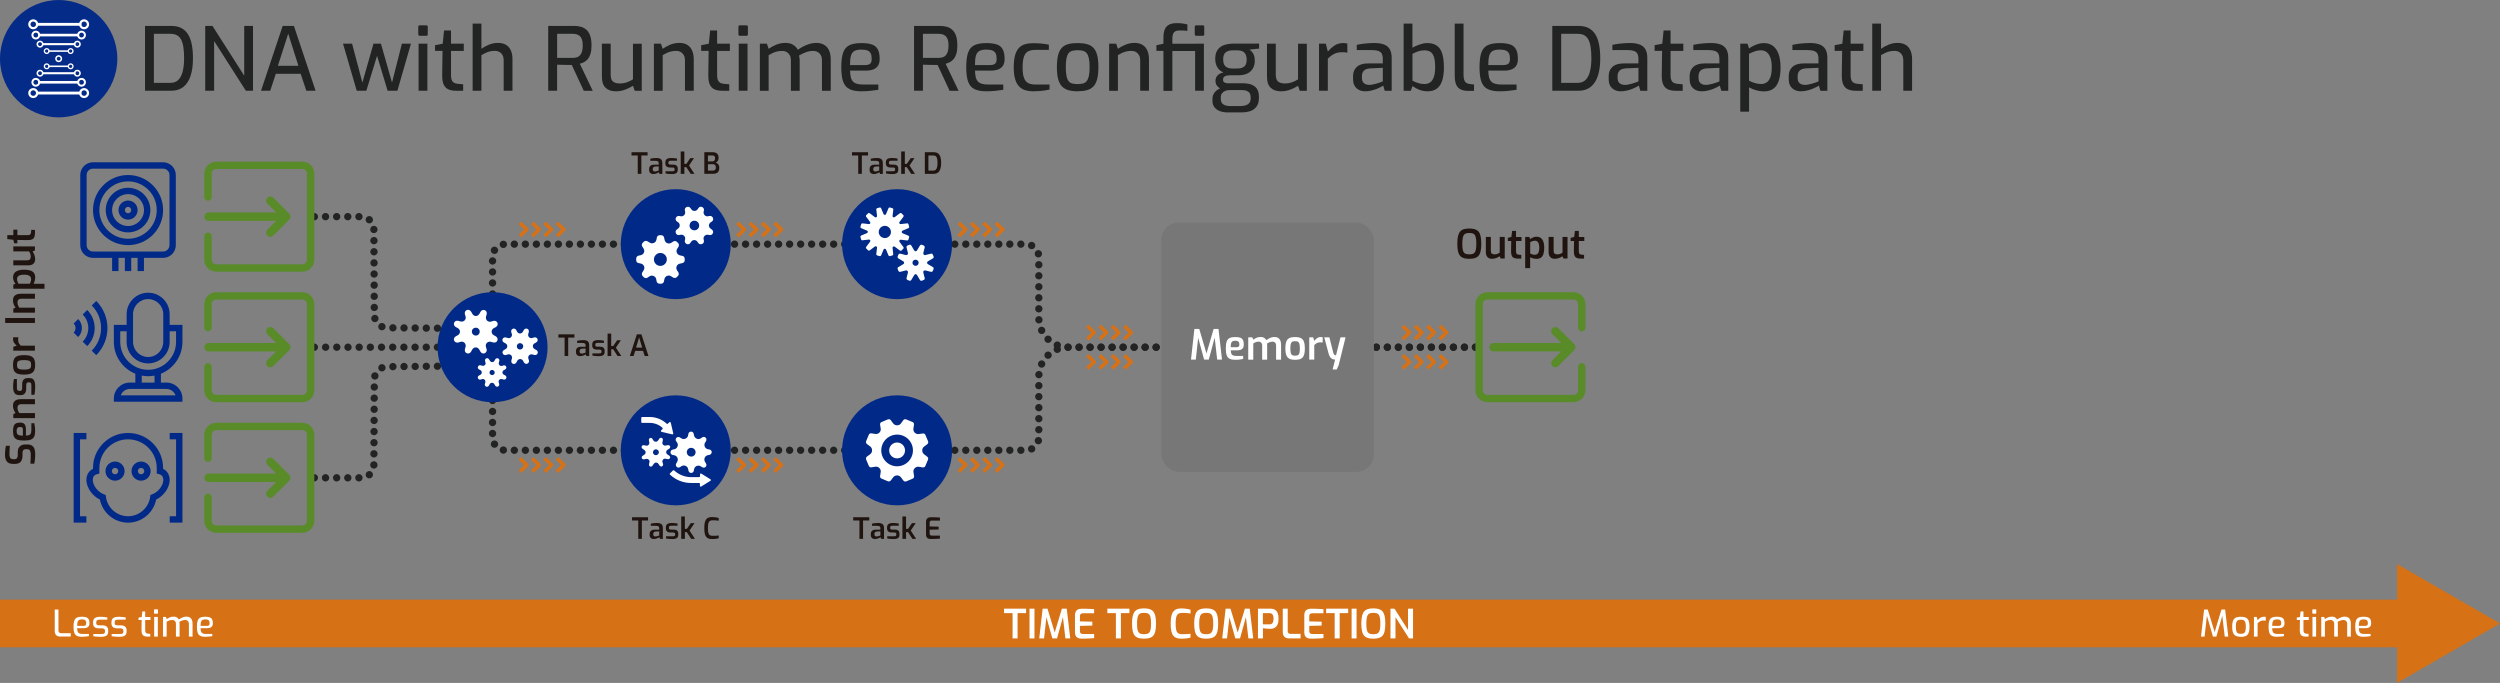 <?xml version="1.0" encoding="UTF-8"?>
<svg id="Layer_1" data-name="Layer 1" xmlns="http://www.w3.org/2000/svg" width="361.24mm" height="98.68mm" viewBox="0 0 1024 279.71">
  <rect x="0" y="0" width="1024" height="279.71" fill="#808080" stroke="none"/>
  <defs>
    <style>
      .cls-1 {
        fill: #012a88;
      }

      .cls-2 {
        fill: #052b88;
      }

      .cls-3 {
        fill: #777;
      }

      .cls-4 {
        fill: #d67116;
      }

      .cls-5 {
        fill: #222323;
      }

      .cls-6, .cls-7, .cls-8, .cls-9, .cls-10, .cls-11 {
        fill: none;
      }

      .cls-6, .cls-7, .cls-8, .cls-9, .cls-11 {
        stroke-linejoin: round;
      }

      .cls-6, .cls-7, .cls-9, .cls-11 {
        stroke: #222323;
        stroke-linecap: round;
        stroke-width: 3px;
      }

      .cls-7 {
        stroke-dasharray: 0 4.51;
      }

      .cls-12 {
        fill: #1f140f;
      }

      .cls-8 {
        stroke-linecap: square;
        stroke-width: 1.5px;
      }

      .cls-8, .cls-10 {
        stroke: #d67116;
      }

      .cls-13 {
        fill: #fff;
      }

      .cls-9 {
        stroke-dasharray: 0 4.58;
      }

      .cls-10 {
        stroke-miterlimit: 10;
        stroke-width: 19.52px;
      }

      .cls-14 {
        fill: #598b29;
      }

      .cls-11 {
        stroke-dasharray: 0 4.56;
      }
    </style>
  </defs>
  <g>
    <g>
      <line class="cls-10" x1="0" y1="255.37" x2="988.97" y2="255.37"/>
      <polygon class="cls-4" points="981.85 279.71 1024 255.37 981.85 231.03 981.85 279.71"/>
    </g>
    <g>
      <path class="cls-13" d="M24.77,260.74c-.47,0-.88-.07-1.24-.22-.36-.15-.63-.39-.82-.74-.19-.35-.29-.81-.29-1.39v-8.73h1.52v8.5c0,.32.05.57.17.74.11.18.26.29.44.35.18.06.38.09.59.09h3.83v1.38h-4.19Z"/>
      <path class="cls-13" d="M33.55,260.83c-.85,0-1.53-.13-2.04-.38-.51-.25-.87-.67-1.08-1.27-.22-.6-.32-1.42-.32-2.47s.11-1.9.32-2.5c.22-.6.57-1.01,1.07-1.25.5-.24,1.18-.36,2.03-.36.74,0,1.34.08,1.79.23.46.16.79.43,1.01.83.22.4.32.94.32,1.64,0,.49-.1.88-.29,1.17-.2.29-.47.5-.83.63-.36.13-.78.19-1.27.19h-2.66c0,.58.08,1.04.2,1.39.12.35.35.6.68.75.33.16.8.23,1.43.23h2.51v.9c-.43.06-.87.12-1.32.17-.45.06-.97.08-1.56.08ZM31.6,256.36h2.54c.4,0,.7-.08.89-.23.19-.15.29-.43.29-.83s-.06-.72-.17-.95c-.12-.23-.3-.4-.56-.5-.26-.1-.61-.15-1.04-.15-.49,0-.88.08-1.16.23-.29.15-.49.42-.6.8-.12.38-.17.92-.17,1.62Z"/>
      <path class="cls-13" d="M41.3,260.83c-.21,0-.46,0-.75-.02-.29-.01-.59-.03-.89-.05-.31-.02-.59-.05-.84-.08-.26-.03-.46-.06-.61-.1v-.9h3.38c.29,0,.54-.02.75-.07.21-.05.37-.14.49-.29.11-.15.17-.37.17-.66v-.33c0-.3-.1-.54-.3-.71-.2-.17-.53-.26-.99-.26h-1.17c-.47,0-.89-.06-1.25-.19-.37-.12-.65-.34-.86-.64-.21-.3-.31-.71-.31-1.22v-.44c0-.51.1-.93.29-1.26.2-.33.51-.58.94-.74.43-.17,1-.25,1.71-.25.3,0,.63.01,1,.04.37.02.72.06,1.07.1.35.04.63.09.84.14v.9h-3.18c-.44,0-.78.08-1.01.23-.24.15-.35.44-.35.86v.3c0,.26.05.46.17.6.11.14.27.23.47.27.21.04.45.06.73.06h1.2c.76,0,1.34.18,1.73.53.39.36.59.85.59,1.49v.62c0,.54-.13.96-.38,1.26-.25.3-.6.51-1.04.63-.45.12-.97.18-1.58.18Z"/>
      <path class="cls-13" d="M48.83,260.83c-.21,0-.46,0-.75-.02-.29-.01-.59-.03-.89-.05-.31-.02-.59-.05-.84-.08-.26-.03-.46-.06-.61-.1v-.9h3.38c.29,0,.54-.02.75-.07.21-.05.37-.14.49-.29.11-.15.17-.37.17-.66v-.33c0-.3-.1-.54-.3-.71-.2-.17-.53-.26-.99-.26h-1.17c-.47,0-.89-.06-1.25-.19-.37-.12-.65-.34-.86-.64-.21-.3-.31-.71-.31-1.22v-.44c0-.51.1-.93.29-1.26.2-.33.51-.58.94-.74.43-.17,1-.25,1.71-.25.3,0,.63.01,1,.04.37.02.72.06,1.07.1.35.04.63.09.84.14v.9h-3.18c-.44,0-.78.08-1.01.23-.24.15-.35.44-.35.86v.3c0,.26.05.46.17.6.11.14.27.23.47.27.21.04.45.06.73.06h1.2c.76,0,1.34.18,1.73.53.39.36.59.85.59,1.49v.62c0,.54-.13.96-.38,1.26-.25.3-.6.51-1.04.63-.45.12-.97.18-1.58.18Z"/>
      <path class="cls-13" d="M60.31,260.74c-.54,0-.99-.09-1.34-.26-.36-.18-.62-.46-.78-.85s-.24-.91-.23-1.56l.06-4.13h-1.28v-.98l1.31-.26.23-2.25h1.19v2.25h2.18v1.23h-2.18v4.11c0,.31.03.56.09.75.06.19.15.34.26.44.11.1.23.17.36.22.13.04.26.07.38.08l.99.09v1.11h-1.22Z"/>
      <path class="cls-13" d="M63.36,251.36c-.18,0-.27-.08-.27-.26v-1.26c0-.18.09-.27.27-.27h1.11c.08,0,.14.02.18.08.04.05.06.12.06.2v1.26c0,.17-.08.26-.24.26h-1.11ZM63.15,260.74v-8.04h1.5v8.04h-1.5Z"/>
      <path class="cls-13" d="M66.76,260.74v-8.04h1.2l.3.87c.39-.27.82-.51,1.29-.71.47-.2,1.01-.3,1.62-.3.5,0,.93.11,1.28.33.35.22.62.5.8.84.24-.18.53-.36.87-.54.34-.18.71-.33,1.1-.45s.77-.18,1.13-.18c.6,0,1.09.12,1.46.37.38.25.65.58.81,1.01.17.43.25.91.25,1.45v5.35h-1.5v-5.23c0-.32-.06-.6-.19-.83-.13-.23-.3-.42-.53-.55-.23-.13-.5-.19-.82-.19-.4,0-.81.08-1.23.23-.42.16-.81.34-1.16.56.04.13.07.26.09.4.02.14.03.27.03.4v5.21h-1.5v-5.23c0-.32-.06-.6-.19-.83-.13-.23-.3-.42-.52-.55-.22-.13-.49-.19-.81-.19-.3,0-.58.03-.83.09s-.5.14-.73.25c-.23.1-.47.23-.72.38v6.08h-1.5Z"/>
      <path class="cls-13" d="M84.09,260.83c-.85,0-1.53-.13-2.04-.38-.51-.25-.87-.67-1.08-1.27-.22-.6-.32-1.42-.32-2.47s.11-1.9.32-2.5c.22-.6.57-1.01,1.07-1.25.5-.24,1.18-.36,2.03-.36.74,0,1.34.08,1.79.23.46.16.79.43,1.01.83.22.4.32.94.32,1.64,0,.49-.1.88-.29,1.17-.2.29-.47.5-.83.63-.36.13-.78.19-1.27.19h-2.66c0,.58.08,1.04.2,1.39.12.35.35.6.68.75.33.16.8.23,1.43.23h2.51v.9c-.43.06-.87.12-1.32.17-.45.06-.97.08-1.56.08ZM82.14,256.36h2.54c.4,0,.7-.08.89-.23.19-.15.29-.43.29-.83s-.06-.72-.17-.95c-.12-.23-.3-.4-.56-.5-.26-.1-.61-.15-1.04-.15-.49,0-.88.08-1.16.23-.29.15-.49.42-.6.8-.12.38-.17.92-.17,1.62Z"/>
    </g>
    <g>
      <path class="cls-13" d="M414.75,261.49v-10.36h-3.5v-1.83h9.04v1.83h-3.49v10.36h-2.05Z"/>
      <path class="cls-13" d="M421.69,261.49v-12.19h2.03v12.19h-2.03Z"/>
      <path class="cls-13" d="M425.67,261.49l1.4-12.19h1.98l2.96,9.76,2.94-9.76h1.98l1.44,12.19h-1.98l-1.12-9.58.33.03-2.64,9.55h-1.92l-2.68-9.55.35-.02-1.07,9.57h-1.97Z"/>
      <path class="cls-13" d="M443.13,261.58c-.26,0-.56-.02-.88-.07-.32-.05-.64-.16-.93-.33-.3-.17-.54-.43-.73-.77s-.28-.81-.28-1.4v-7.04c0-.52.08-.95.23-1.3.15-.35.36-.62.62-.82.26-.2.55-.34.86-.42.31-.08.62-.12.93-.12.77,0,1.46.01,2.08.03.62.02,1.18.04,1.69.07s.99.05,1.43.08v1.7h-4.61c-.37,0-.67.09-.88.28-.21.19-.32.48-.32.88v2.16l5.07.12v1.6l-5.07.12v2.1c0,.33.06.58.17.76.12.18.26.3.45.36.18.07.37.1.57.1h4.63v1.7c-.48.04-1.01.08-1.59.11-.57.03-1.15.05-1.74.07-.59.02-1.15.03-1.69.04Z"/>
      <path class="cls-13" d="M457.07,261.49v-10.36h-3.5v-1.83h9.04v1.83h-3.49v10.36h-2.05Z"/>
      <path class="cls-13" d="M468.6,261.59c-.82,0-1.53-.08-2.14-.24-.61-.16-1.12-.45-1.54-.88-.41-.42-.72-1.04-.93-1.86-.2-.81-.31-1.88-.31-3.19s.1-2.39.31-3.21c.21-.82.52-1.45.93-1.88.41-.44.93-.73,1.54-.9.61-.17,1.32-.25,2.12-.25s1.55.08,2.16.25c.62.17,1.13.47,1.54.9.41.44.71,1.06.92,1.88.2.82.31,1.89.31,3.21s-.1,2.37-.31,3.19c-.2.81-.51,1.43-.93,1.86-.41.42-.93.72-1.54.88-.61.16-1.33.24-2.16.24ZM468.6,259.76c.54,0,.99-.06,1.36-.17.37-.12.66-.32.88-.63.22-.3.38-.74.48-1.31s.15-1.31.15-2.22c0-.97-.05-1.74-.16-2.32-.1-.58-.27-1.02-.49-1.32-.22-.3-.51-.51-.88-.61-.36-.1-.82-.16-1.35-.16-.51,0-.94.05-1.31.16s-.66.31-.88.61c-.23.3-.39.74-.5,1.32-.11.58-.17,1.35-.17,2.32,0,.91.05,1.65.14,2.22s.25,1,.47,1.31c.22.3.51.51.88.63.37.12.82.17,1.36.17Z"/>
      <path class="cls-13" d="M483.88,261.59c-.72,0-1.35-.08-1.89-.25-.55-.17-1-.47-1.37-.91-.37-.44-.65-1.07-.83-1.88-.19-.81-.28-1.88-.28-3.21,0-1.24.1-2.27.29-3.07.19-.8.48-1.43.86-1.88.38-.45.85-.77,1.4-.94.55-.18,1.18-.26,1.88-.26.48,0,.96.03,1.41.08.46.06.88.12,1.27.2.39.08.73.16,1.02.25v1.57c-.19-.04-.45-.09-.79-.12-.34-.04-.73-.07-1.16-.1-.43-.03-.88-.04-1.34-.04-.51,0-.94.06-1.3.17-.36.12-.65.33-.87.64-.22.31-.38.75-.48,1.32s-.15,1.32-.15,2.23.05,1.64.14,2.21c.09.57.24,1.02.45,1.33s.48.53.84.65c.36.12.81.18,1.35.18.83,0,1.5-.02,2.03-.06.53-.04.95-.08,1.27-.12v1.57c-.31.09-.66.17-1.05.23-.39.07-.81.12-1.26.16-.45.04-.93.06-1.45.06Z"/>
      <path class="cls-13" d="M494.06,261.59c-.82,0-1.53-.08-2.14-.24-.61-.16-1.12-.45-1.54-.88-.41-.42-.72-1.04-.93-1.86-.2-.81-.31-1.88-.31-3.19s.1-2.39.31-3.21c.21-.82.52-1.45.93-1.88.41-.44.93-.73,1.54-.9.61-.17,1.32-.25,2.12-.25s1.55.08,2.16.25c.62.17,1.13.47,1.54.9.41.44.71,1.06.92,1.88.2.82.31,1.89.31,3.21s-.1,2.37-.31,3.19c-.2.81-.51,1.43-.93,1.86-.41.42-.93.72-1.54.88-.61.16-1.33.24-2.16.24ZM494.06,259.76c.54,0,.99-.06,1.36-.17.37-.12.66-.32.88-.63.22-.3.38-.74.48-1.31s.15-1.31.15-2.22c0-.97-.05-1.74-.16-2.32-.1-.58-.27-1.02-.49-1.32-.22-.3-.51-.51-.88-.61-.36-.1-.82-.16-1.35-.16-.51,0-.94.05-1.31.16s-.66.31-.88.61c-.23.3-.39.74-.5,1.32-.11.58-.17,1.35-.17,2.32,0,.91.05,1.65.14,2.22s.25,1,.47,1.31c.22.3.51.51.88.63.37.12.82.17,1.36.17Z"/>
      <path class="cls-13" d="M500.62,261.49l1.4-12.19h1.98l2.96,9.76,2.94-9.76h1.98l1.44,12.19h-1.98l-1.12-9.58.33.03-2.64,9.55h-1.92l-2.68-9.55.35-.02-1.07,9.57h-1.97Z"/>
      <path class="cls-13" d="M515.26,261.49v-12.19h5.04c.39,0,.78.05,1.17.14.4.09.76.28,1.1.55.34.28.61.68.81,1.22.2.54.31,1.26.31,2.16s-.1,1.63-.31,2.18c-.21.55-.48.97-.82,1.26-.34.29-.7.49-1.09.59-.39.1-.77.16-1.13.16-.19,0-.42,0-.7-.02-.28-.02-.57-.04-.88-.07-.3-.03-.58-.05-.84-.08-.26-.03-.47-.05-.62-.07v4.16h-2.03ZM517.29,255.73h2.74c.32,0,.6-.07.84-.22.24-.15.43-.39.56-.73.13-.34.2-.8.2-1.38s-.07-1.02-.21-1.35c-.14-.33-.32-.56-.55-.7-.23-.14-.49-.21-.78-.21h-2.81v4.59Z"/>
      <path class="cls-13" d="M528.14,261.49c-.57,0-1.07-.09-1.48-.26s-.72-.47-.93-.87c-.21-.4-.31-.93-.31-1.59v-9.47h2.03v9.14c0,.31.05.55.17.73.11.18.26.31.44.37.18.07.38.1.6.1h4.05v1.85h-4.56Z"/>
      <path class="cls-13" d="M537.06,261.58c-.26,0-.56-.02-.88-.07-.32-.05-.64-.16-.93-.33-.3-.17-.54-.43-.73-.77s-.28-.81-.28-1.4v-7.04c0-.52.08-.95.23-1.3.15-.35.36-.62.62-.82.26-.2.55-.34.86-.42.31-.08.62-.12.93-.12.77,0,1.46.01,2.08.03.62.02,1.18.04,1.69.07s.99.05,1.43.08v1.7h-4.61c-.37,0-.67.09-.88.28-.21.19-.32.48-.32.88v2.16l5.07.12v1.6l-5.07.12v2.1c0,.33.06.58.17.76.12.18.26.3.45.36.18.07.37.1.57.1h4.63v1.7c-.48.04-1.01.08-1.59.11-.57.03-1.15.05-1.74.07-.59.02-1.15.03-1.69.04Z"/>
      <path class="cls-13" d="M546.68,261.49v-10.36h-3.5v-1.83h9.04v1.83h-3.49v10.36h-2.05Z"/>
      <path class="cls-13" d="M553.62,261.49v-12.19h2.03v12.19h-2.03Z"/>
      <path class="cls-13" d="M562.52,261.59c-.82,0-1.53-.08-2.14-.24-.61-.16-1.12-.45-1.54-.88-.41-.42-.72-1.04-.93-1.86-.2-.81-.31-1.88-.31-3.19s.1-2.39.31-3.21c.21-.82.52-1.45.93-1.88.41-.44.93-.73,1.54-.9.61-.17,1.32-.25,2.12-.25s1.55.08,2.16.25c.62.17,1.13.47,1.54.9.41.44.71,1.06.92,1.88.2.82.31,1.89.31,3.21s-.1,2.37-.31,3.19c-.2.81-.51,1.43-.93,1.86-.41.42-.93.72-1.54.88-.61.16-1.33.24-2.16.24ZM562.52,259.76c.54,0,.99-.06,1.36-.17.37-.12.66-.32.88-.63.22-.3.38-.74.48-1.31s.15-1.31.15-2.22c0-.97-.05-1.74-.16-2.32-.1-.58-.27-1.02-.49-1.32-.22-.3-.51-.51-.88-.61-.36-.1-.82-.16-1.35-.16-.51,0-.94.05-1.31.16s-.66.31-.88.61c-.23.3-.39.74-.5,1.32-.11.58-.17,1.35-.17,2.32,0,.91.05,1.65.14,2.22s.25,1,.47,1.31c.22.3.51.51.88.63.37.12.82.17,1.36.17Z"/>
      <path class="cls-13" d="M569.54,261.49v-12.19h1.64l5.55,8.71v-8.71h2.05v12.19h-1.64l-5.55-8.71v8.71h-2.05Z"/>
    </g>
    <g>
      <path class="cls-13" d="M901.54,260.74l1.26-11.07h1.5l2.82,9.24,2.78-9.24h1.52l1.29,11.07h-1.46l-1.08-9.22.26.03-2.61,9.19h-1.4l-2.66-9.19.27-.02-1.04,9.21h-1.46Z"/>
      <path class="cls-13" d="M917.84,260.83c-.61,0-1.14-.07-1.58-.2-.45-.13-.81-.35-1.1-.65-.29-.31-.51-.72-.65-1.25-.14-.53-.21-1.2-.21-2.01s.07-1.53.21-2.06c.14-.54.36-.95.65-1.25.29-.3.66-.51,1.11-.62.45-.12.98-.17,1.58-.17s1.13.06,1.58.18c.45.12.82.33,1.11.63.29.3.51.72.65,1.25.14.54.21,1.22.21,2.05s-.07,1.5-.21,2.04c-.14.54-.35.95-.64,1.25s-.65.51-1.1.64c-.45.12-.98.19-1.59.19ZM917.84,259.6c.33,0,.62-.03.88-.09.26-.06.47-.19.64-.38.17-.2.3-.49.39-.88s.14-.91.14-1.55-.05-1.15-.14-1.54c-.09-.39-.22-.67-.39-.86-.17-.19-.38-.32-.64-.38-.26-.06-.55-.1-.88-.1s-.64.03-.89.1c-.26.07-.47.19-.63.38-.17.19-.29.48-.38.86-.09.39-.13.9-.13,1.54s.04,1.16.13,1.55c.08.39.21.68.38.88.17.19.38.32.63.38.26.06.55.09.89.09Z"/>
      <path class="cls-13" d="M923.21,260.74v-8.04h1.16l.35,1.35c.34-.41.72-.76,1.14-1.04.42-.28.91-.42,1.47-.42.13,0,.26,0,.38.02.12.02.24.04.35.07v1.55c-.14-.02-.29-.04-.44-.05s-.31-.02-.47-.02c-.34,0-.65.04-.92.12s-.53.2-.77.37c-.25.17-.49.37-.74.61v5.48h-1.5Z"/>
      <path class="cls-13" d="M932.63,260.83c-.85,0-1.53-.13-2.03-.38-.51-.25-.87-.67-1.08-1.27s-.32-1.42-.32-2.47.11-1.9.32-2.5.57-1.01,1.07-1.25c.5-.24,1.18-.36,2.03-.36.74,0,1.34.08,1.79.23.46.16.79.43,1.01.83s.32.94.32,1.64c0,.49-.1.88-.29,1.17-.2.29-.47.5-.83.63-.36.13-.78.19-1.27.19h-2.66c.01.58.08,1.04.2,1.39.12.35.35.6.68.75.33.16.8.23,1.43.23h2.51v.9c-.43.06-.87.12-1.32.17-.45.06-.97.08-1.56.08ZM930.68,256.36h2.54c.4,0,.7-.08.89-.23.19-.15.29-.43.29-.83s-.06-.72-.17-.95c-.12-.23-.3-.4-.56-.5-.26-.1-.61-.15-1.04-.15-.49,0-.88.08-1.16.23-.29.15-.49.42-.6.8-.12.38-.17.92-.17,1.62Z"/>
      <path class="cls-13" d="M944.34,260.74c-.54,0-.99-.09-1.34-.26-.36-.18-.62-.46-.78-.85s-.24-.91-.23-1.56l.06-4.13h-1.28v-.98l1.31-.26.23-2.25h1.19v2.25h2.18v1.23h-2.18v4.11c0,.31.03.56.09.75.06.19.15.34.26.44.11.1.23.17.36.22s.26.07.38.08l.99.09v1.11h-1.22Z"/>
      <path class="cls-13" d="M947.39,251.36c-.18,0-.27-.08-.27-.26v-1.26c0-.18.09-.27.27-.27h1.11c.08,0,.14.02.18.08.04.05.06.12.06.2v1.26c0,.17-.08.26-.24.26h-1.11ZM947.18,260.74v-8.04h1.5v8.04h-1.5Z"/>
      <path class="cls-13" d="M950.79,260.74v-8.04h1.2l.3.87c.39-.27.82-.51,1.29-.71.47-.2,1.01-.3,1.62-.3.5,0,.93.11,1.28.33.35.22.62.5.8.84.24-.18.53-.36.87-.54.34-.18.71-.33,1.1-.45.39-.12.77-.18,1.13-.18.6,0,1.09.12,1.46.37.38.25.65.58.81,1.01.17.43.25.91.25,1.45v5.35h-1.5v-5.23c0-.32-.06-.6-.19-.83-.13-.23-.3-.42-.53-.55-.23-.13-.5-.19-.82-.19-.4,0-.81.08-1.23.23-.42.16-.81.34-1.16.56.04.13.07.26.09.4.02.14.03.27.03.4v5.21h-1.5v-5.23c0-.32-.06-.6-.19-.83-.13-.23-.3-.42-.52-.55-.22-.13-.49-.19-.81-.19-.3,0-.58.03-.83.09s-.5.14-.73.25c-.23.1-.47.23-.72.38v6.08h-1.5Z"/>
      <path class="cls-13" d="M968.12,260.83c-.85,0-1.53-.13-2.03-.38-.51-.25-.87-.67-1.08-1.27s-.32-1.42-.32-2.47.11-1.9.32-2.5.57-1.01,1.07-1.25c.5-.24,1.18-.36,2.03-.36.74,0,1.34.08,1.79.23.46.16.79.43,1.01.83s.32.94.32,1.64c0,.49-.1.88-.29,1.17-.2.29-.47.5-.83.63-.36.13-.78.19-1.27.19h-2.66c.01.58.08,1.04.2,1.39.12.35.35.6.68.75.33.16.8.23,1.43.23h2.51v.9c-.43.06-.87.12-1.32.17-.45.06-.97.08-1.56.08ZM966.17,256.36h2.54c.4,0,.7-.08.89-.23.19-.15.29-.43.29-.83s-.06-.72-.17-.95c-.12-.23-.3-.4-.56-.5-.26-.1-.61-.15-1.04-.15-.49,0-.88.08-1.16.23-.29.15-.49.42-.6.8-.12.38-.17.92-.17,1.62Z"/>
    </g>
  </g>
  <g>
    <g>
      <line class="cls-6" x1="179.17" y1="142.21" x2="179.17" y2="142.21"/>
      <line class="cls-9" x1="174.59" y1="142.21" x2="131.04" y2="142.21"/>
      <line class="cls-6" x1="128.75" y1="142.21" x2="128.75" y2="142.21"/>
    </g>
    <g>
      <line class="cls-6" x1="179.17" y1="150" x2="179.17" y2="150"/>
      <path class="cls-11" d="M174.61,150.04l-16.04.14c-2.9,0-5.25,2.36-5.25,5.26l-.18,35.01c0,2.9-2.36,5.25-5.26,5.25h-16.87"/>
      <line class="cls-6" x1="128.75" y1="195.69" x2="128.75" y2="195.69"/>
    </g>
    <g>
      <path class="cls-12" d="M14.41,186.12c0,.3,0,.61-.02.95s-.04.68-.08,1.02c-.04.35-.08.67-.12.98-.04.31-.09.58-.14.83h-1.6c.02-.31.04-.67.07-1.08.02-.41.04-.85.05-1.3.01-.45.02-.89.02-1.31,0-.44-.04-.83-.12-1.17-.08-.34-.23-.61-.44-.79-.21-.19-.51-.28-.89-.28h-.58c-.43,0-.76.12-.99.36-.23.24-.35.6-.35,1.07v1.14c0,1.11-.24,1.97-.73,2.57-.48.6-1.32.9-2.49.9h-.63c-1.18,0-2.03-.33-2.55-.98-.52-.65-.78-1.59-.78-2.82,0-.42.02-.85.06-1.3.04-.45.09-.87.14-1.28.06-.41.12-.75.18-1.04h1.6c-.03.48-.07,1.04-.1,1.66-.03.62-.05,1.2-.05,1.73,0,.42.04.79.13,1.11.09.32.25.56.47.73.23.17.56.25,1,.25h.4c.52,0,.88-.14,1.09-.42.21-.28.31-.69.31-1.21v-1.27c0-.72.13-1.31.4-1.77s.63-.81,1.08-1.03c.46-.23.98-.34,1.56-.34h.78c.9,0,1.6.18,2.08.53.48.35.82.84.99,1.45.18.62.26,1.32.26,2.11Z"/>
      <path class="cls-12" d="M14.39,176.54c0,.96-.13,1.72-.4,2.29-.26.57-.72.98-1.38,1.23-.66.25-1.57.38-2.73.38s-2.11-.12-2.77-.36c-.66-.24-1.12-.64-1.38-1.21-.26-.56-.4-1.32-.4-2.28,0-.85.09-1.53.26-2.04.17-.51.47-.89.91-1.12.44-.24,1.05-.35,1.84-.35.56,0,1.01.11,1.35.33.34.22.58.54.72.95.14.41.21.9.21,1.46v2.59c.55-.02.99-.1,1.31-.22.33-.13.56-.36.7-.69.14-.34.21-.83.21-1.48v-2.68h1.21c.09.45.17.93.23,1.43.07.5.1,1.09.1,1.78ZM9.38,178.42v-2.41c0-.39-.07-.67-.22-.85s-.42-.27-.82-.27-.69.06-.91.17c-.22.11-.38.29-.47.54-.09.25-.14.58-.14.99,0,.46.07.83.21,1.09.14.26.4.45.77.57.37.12.89.17,1.58.17Z"/>
      <path class="cls-12" d="M14.31,171.25H5.45v-1.67l.93-.38c-.28-.36-.52-.81-.74-1.33-.22-.52-.33-1.07-.33-1.63,0-.69.14-1.24.42-1.64.28-.4.66-.68,1.13-.85.47-.17.99-.26,1.55-.26h5.9v2.05h-5.65c-.32,0-.59.06-.81.18-.22.12-.39.29-.51.5-.12.21-.18.48-.18.78,0,.29.03.55.08.8.06.25.14.48.25.7.11.22.24.45.4.68h6.43v2.05Z"/>
      <path class="cls-12" d="M14.41,158.29c0,.25,0,.54-.02.87s-.04.65-.07.97-.06.62-.11.9c-.04.28-.09.5-.15.68h-1.21v-3.82c0-.27-.02-.51-.07-.7-.04-.19-.13-.34-.26-.44-.13-.1-.33-.15-.59-.15h-.31c-.28,0-.49.09-.65.27-.16.18-.24.5-.24.95v1.34c0,.52-.07.98-.21,1.38-.14.4-.39.72-.73.95-.34.23-.8.35-1.39.35h-.5c-.56,0-1.03-.11-1.4-.32-.37-.21-.65-.57-.84-1.07-.19-.5-.29-1.17-.29-2.01,0-.35.02-.73.05-1.14.03-.41.07-.8.12-1.17.05-.37.11-.67.17-.89h1.21v3.6c0,.41.07.72.21.93.14.21.39.32.77.32h.31c.24,0,.42-.05.55-.15.12-.1.2-.25.25-.45.04-.2.07-.44.07-.71v-1.37c0-.87.2-1.51.59-1.93.4-.42.96-.63,1.69-.63h.73c.59,0,1.06.14,1.4.41.34.28.58.67.72,1.18s.21,1.13.21,1.84Z"/>
      <path class="cls-12" d="M14.39,149.45c0,.69-.07,1.29-.21,1.8-.14.51-.39.92-.73,1.24-.34.32-.8.56-1.39.71-.58.15-1.32.23-2.2.23s-1.67-.08-2.26-.23c-.59-.15-1.05-.39-1.39-.72-.34-.32-.57-.74-.69-1.25-.13-.51-.19-1.1-.19-1.78s.07-1.31.21-1.82c.14-.51.37-.92.7-1.24.33-.32.79-.56,1.38-.71.59-.15,1.34-.23,2.24-.23s1.63.07,2.22.22c.59.15,1.05.38,1.39.7.34.32.57.73.71,1.24.14.51.21,1.12.21,1.83ZM12.75,149.45c0-.34-.03-.63-.09-.88-.06-.24-.19-.44-.38-.6-.19-.16-.48-.28-.88-.36-.39-.08-.91-.12-1.56-.12s-1.15.04-1.54.12c-.39.08-.67.2-.87.36-.19.16-.32.36-.38.6-.06.24-.09.53-.09.88s.03.62.09.86c.06.24.19.44.38.59.19.15.48.27.87.36.39.08.9.12,1.54.12s1.17-.04,1.56-.12c.39-.08.68-.2.88-.36.19-.15.32-.35.38-.59.06-.24.09-.53.09-.86Z"/>
      <path class="cls-12" d="M14.31,143.63H5.45v-1.59l1.42-.46c-.43-.35-.79-.74-1.09-1.17-.3-.43-.45-.94-.45-1.54,0-.12,0-.25.02-.38.02-.13.04-.25.07-.36h2.08c-.02.15-.04.32-.05.5-.01.18-.02.35-.02.51,0,.34.04.65.12.93.08.28.2.54.36.78.16.24.36.48.6.73h5.78v2.05Z"/>
      <path class="cls-12" d="M14.31,132.28H2.12v-2.03h12.19v2.03Z"/>
      <path class="cls-12" d="M14.31,128.07H5.45v-1.67l.93-.38c-.28-.36-.52-.81-.74-1.33-.22-.52-.33-1.07-.33-1.63,0-.69.14-1.24.42-1.64.28-.4.66-.68,1.13-.85.47-.17.99-.26,1.55-.26h5.9v2.05h-5.65c-.32,0-.59.06-.81.18-.22.12-.39.29-.51.5-.12.21-.18.48-.18.78,0,.29.03.55.08.8.06.25.14.48.25.7.11.22.24.45.4.68h6.43v2.05Z"/>
      <path class="cls-12" d="M18.22,118.27H5.45v-1.7l.88-.35c-.17-.21-.32-.45-.48-.73-.15-.28-.28-.57-.37-.89-.09-.32-.14-.65-.14-.99,0-.56.11-1.04.33-1.45.22-.4.53-.73.93-.98.4-.25.88-.44,1.44-.55.56-.12,1.17-.17,1.84-.17.97,0,1.79.1,2.47.31.68.2,1.19.53,1.54.99.35.46.53,1.08.53,1.86,0,.44-.06.89-.18,1.35-.12.46-.28.88-.48,1.26h4.46v2.05ZM12.74,114.26c0-.32-.09-.61-.26-.88-.17-.26-.46-.48-.87-.64-.41-.16-.99-.24-1.73-.24s-1.29.08-1.72.23c-.43.15-.73.36-.91.62-.18.26-.26.55-.26.88,0,.41.06.78.19,1.11.13.33.26.62.39.88h4.63c.17-.29.3-.6.4-.94.1-.34.15-.68.15-1.02Z"/>
      <path class="cls-12" d="M14.41,106.08c0,.82-.23,1.45-.69,1.9-.46.45-1.13.68-2.01.68h-6.26v-2.05h5.67c.58,0,.97-.13,1.17-.4.2-.27.3-.64.3-1.1,0-.39-.06-.76-.18-1.12-.12-.36-.3-.7-.53-1.02h-6.43v-2.05h8.85v1.67l-.93.38c.26.42.5.9.71,1.43.21.53.31,1.1.31,1.69Z"/>
      <path class="cls-12" d="M14.31,95.63c0,.64-.1,1.16-.29,1.57-.19.41-.51.7-.97.88-.45.18-1.05.27-1.78.26l-4.16-.07v1.39h-1.32l-.33-1.45-2.48-.3v-1.6h2.48v-2.25h1.65v2.25h4.15c.29,0,.52-.03.7-.08.18-.05.32-.13.43-.24.1-.1.18-.22.22-.34.04-.12.07-.25.08-.38l.12-1.11h1.5v1.47Z"/>
    </g>
    <g>
      <path class="cls-1" d="M69.51,177.33v2.61h2.61v31.51h-2.61v2.61h5.22v-36.73h-5.22Z"/>
      <path class="cls-1" d="M30.17,214.06h5.22v-2.61h-2.61v-31.51h2.61v-2.61h-5.22v36.73Z"/>
      <path class="cls-1" d="M47.12,189.04c-2.16,0-3.92,1.76-3.92,3.92s1.76,3.92,3.92,3.92,3.92-1.76,3.92-3.92-1.76-3.92-3.92-3.92h0ZM47.12,194.26c-.72,0-1.31-.59-1.31-1.31s.59-1.31,1.31-1.31,1.31.59,1.31,1.31-.59,1.31-1.31,1.31Z"/>
      <path class="cls-1" d="M57.78,189.04c-2.16,0-3.92,1.76-3.92,3.92s1.76,3.92,3.92,3.92,3.92-1.76,3.92-3.92-1.76-3.92-3.92-3.92h0ZM57.78,194.26c-.72,0-1.31-.59-1.31-1.31s.59-1.31,1.31-1.31,1.31.59,1.31,1.31-.59,1.31-1.31,1.31Z"/>
      <path class="cls-1" d="M66.81,192.03v-.34c0-7.92-6.44-14.36-14.36-14.36s-14.36,6.44-14.36,14.36v.34c-.48.23-.92.53-1.3.91-1.16,1.16-1.63,2.9-1.3,4.79.31,1.74,1.26,3.49,2.68,4.91.82.82,1.76,1.49,2.75,1.97,1.08,5.44,5.91,9.46,11.52,9.46s10.44-4.01,11.52-9.46c.99-.48,1.93-1.15,2.75-1.97,1.42-1.42,2.37-3.16,2.68-4.91.33-1.89-.14-3.63-1.3-4.79-.38-.38-.81-.68-1.3-.91h0ZM66.83,197.27c-.21,1.2-.92,2.48-1.95,3.51-.75.75-1.63,1.34-2.54,1.68l-.73.28-.1.77c-.6,4.52-4.49,7.93-9.06,7.93s-8.46-3.41-9.06-7.93l-.1-.77-.73-.28c-.91-.34-1.78-.93-2.54-1.68-1.03-1.03-1.74-2.31-1.95-3.51-.11-.61-.18-1.74.57-2.49.27-.27.63-.46,1.05-.56l1.01-.23v-2.3c0-6.48,5.27-11.75,11.75-11.75s11.75,5.27,11.75,11.75v2.3s1.01.23,1.01.23c.42.1.78.29,1.05.56.75.75.68,1.88.57,2.49h0Z"/>
    </g>
    <g>
      <path class="cls-14" d="M123.83,164.74h-35.23c-2.71,0-4.91-2.17-4.91-4.84v-9.67c0-.83.68-1.51,1.51-1.51s1.51.68,1.51,1.51v9.67c0,1.01.85,1.83,1.89,1.83h35.23c1.04,0,1.89-.82,1.89-1.83v-35.37c0-1.01-.85-1.83-1.89-1.83h-35.23c-1.04,0-1.89.82-1.89,1.83v9.67c0,.83-.68,1.51-1.51,1.51s-1.51-.68-1.51-1.51v-9.67c0-2.67,2.2-4.84,4.91-4.84h35.23c2.71,0,4.91,2.17,4.91,4.84v35.37c0,2.67-2.2,4.84-4.91,4.84Z"/>
      <path class="cls-14" d="M110.75,150.47c-.46,0-.9-.18-1.22-.51-.33-.33-.51-.76-.51-1.22s.18-.9.51-1.22l3.58-3.58h-27.68c-.95,0-1.73-.77-1.73-1.73s.77-1.73,1.73-1.73h27.68l-3.58-3.58c-.67-.67-.67-1.77,0-2.44.33-.33.76-.51,1.22-.51s.9.18,1.22.51l6.52,6.52s.08.08.11.13c.01.01.02.03.04.05l.02.03s.03.04.04.06c.01.02.03.04.04.06l.02.03s.02.04.03.05c.01.02.02.04.03.06v.03s.03.04.04.06c0,.02.02.04.02.06v.03s.03.04.03.07c0,.02.01.04.02.06v.04s.02.04.02.07c0,.03,0,.05.01.08v.03s.01.04.01.06c.01.11.01.23,0,.34,0,.02,0,.04,0,.05v.03s-.01.05-.02.08c0,.02,0,.04-.02.06v.03s-.02.04-.03.06c0,.02-.01.04-.02.06v.03s-.03.04-.04.07c0,.02-.02.04-.03.06v.03s-.04.04-.05.07c0,.02-.02.03-.03.05l-.02.03s-.02.04-.04.06c-.01.02-.03.04-.04.06l-.02.03s-.02.03-.04.05c-.04.04-.08.09-.11.13l-6.52,6.52c-.33.33-.76.51-1.22.51Z"/>
    </g>
    <g>
      <path class="cls-14" d="M123.83,218.22h-35.23c-2.71,0-4.91-2.17-4.91-4.84v-9.67c0-.83.68-1.51,1.51-1.51s1.51.68,1.51,1.51v9.67c0,1.01.85,1.83,1.89,1.83h35.23c1.04,0,1.89-.82,1.89-1.83v-35.37c0-1.01-.85-1.83-1.89-1.83h-35.23c-1.04,0-1.89.82-1.89,1.83v9.67c0,.83-.68,1.51-1.51,1.51s-1.51-.68-1.51-1.51v-9.67c0-2.67,2.2-4.84,4.91-4.84h35.23c2.71,0,4.91,2.17,4.91,4.84v35.37c0,2.67-2.2,4.84-4.91,4.84Z"/>
      <path class="cls-14" d="M110.75,203.94c-.46,0-.9-.18-1.22-.51-.33-.33-.51-.76-.51-1.22s.18-.9.51-1.22l3.58-3.58h-27.68c-.95,0-1.73-.77-1.73-1.73s.77-1.73,1.73-1.73h27.68l-3.58-3.58c-.67-.67-.67-1.77,0-2.44.33-.33.76-.51,1.22-.51s.9.18,1.22.51l6.52,6.52s.08.08.11.13c.01.01.02.03.04.05l.02.03s.03.04.04.06c.01.02.03.04.04.06l.02.03s.02.04.03.05c.01.02.02.04.03.06v.03s.03.04.04.06c0,.02.02.04.02.06v.03s.03.04.03.07c0,.02.01.04.02.06v.04s.02.04.02.07c0,.03,0,.05.01.08v.03s.01.04.01.06c.01.11.01.23,0,.34,0,.02,0,.04,0,.05v.03s-.01.05-.02.08c0,.02,0,.04-.02.06v.03s-.02.04-.03.06c0,.02-.01.04-.02.06v.03s-.03.04-.04.07c0,.02-.02.04-.03.06v.03s-.04.04-.05.07c0,.02-.02.03-.03.05l-.02.03s-.02.04-.04.06c-.01.02-.03.04-.04.06l-.02.03s-.02.03-.04.05c-.04.04-.08.09-.11.13l-6.52,6.52c-.33.33-.76.51-1.22.51Z"/>
    </g>
    <g>
      <path class="cls-1" d="M74.73,140.03v-6.98h-5.24v-4.36c0-4.86-3.95-8.81-8.81-8.81s-8.81,3.95-8.81,8.81v4.36h-5.24v6.98c0,5.9,3.65,10.96,8.81,13.04v3.63h-2.27c-3.61,0-6.54,2.94-6.54,6.54v1.31h28.1v-1.31c0-3.61-2.94-6.54-6.54-6.54h-2.27v-3.63c5.16-2.08,8.81-7.14,8.81-13.04ZM54.49,128.69c0-3.42,2.78-6.19,6.19-6.19s6.19,2.78,6.19,6.19v11.34c0,3.42-2.78,6.19-6.19,6.19s-6.19-2.78-6.19-6.19v-11.34ZM49.25,140.03v-4.36h2.62v4.36c0,4.86,3.95,8.81,8.81,8.81s8.81-3.95,8.81-8.81v-4.36h2.62v4.36c0,6.3-5.13,11.43-11.43,11.43s-11.43-5.13-11.43-11.43ZM71.89,161.93h-22.41c.54-1.52,2-2.62,3.7-2.62h15.01c1.71,0,3.16,1.09,3.7,2.62ZM63.3,156.7h-5.24v-2.86c.85.16,1.72.25,2.62.25s1.77-.08,2.62-.25v2.86Z"/>
      <path class="cls-1" d="M37.57,125.11c5.1,5.1,5.1,13.41,0,18.51l1.85,1.85c6.12-6.12,6.12-16.09,0-22.21l-1.85,1.85Z"/>
      <path class="cls-1" d="M35.72,126.96l-1.85,1.85c3.06,3.06,3.06,8.04,0,11.11l1.85,1.85c4.08-4.08,4.08-10.72,0-14.81Z"/>
      <path class="cls-1" d="M30.17,132.51c.49.49.77,1.15.77,1.85s-.27,1.36-.77,1.85l1.85,1.85c.99-.99,1.53-2.3,1.53-3.7s-.54-2.71-1.53-3.7l-1.85,1.85Z"/>
    </g>
    <g>
      <path class="cls-1" d="M66.81,66.46h-28.72c-2.88,0-5.22,2.34-5.22,5.22v28.72c0,2.88,2.34,5.22,5.22,5.22h7.83v5.4h2.61v-5.4h2.61v5.4h2.61v-5.4h2.61v5.4h2.61v-5.4h7.83c2.88,0,5.22-2.34,5.22-5.22v-28.72c0-2.88-2.34-5.22-5.22-5.22ZM69.42,100.4c0,1.44-1.17,2.61-2.61,2.61h-28.72c-1.44,0-2.61-1.17-2.61-2.61v-28.72c0-1.44,1.17-2.61,2.61-2.61h28.72c1.44,0,2.61,1.17,2.61,2.61v28.72Z"/>
      <path class="cls-1" d="M52.45,71.68c-7.92,0-14.36,6.44-14.36,14.36s6.44,14.36,14.36,14.36,14.36-6.44,14.36-14.36-6.44-14.36-14.36-14.36ZM52.45,97.79c-6.48,0-11.75-5.27-11.75-11.75s5.27-11.75,11.75-11.75,11.75,5.27,11.75,11.75-5.27,11.75-11.75,11.75Z"/>
      <path class="cls-1" d="M52.45,76.9c-5.04,0-9.14,4.1-9.14,9.14s4.1,9.14,9.14,9.14,9.14-4.1,9.14-9.14-4.1-9.14-9.14-9.14ZM52.45,92.57c-3.6,0-6.53-2.93-6.53-6.53s2.93-6.53,6.53-6.53,6.53,2.93,6.53,6.53-2.93,6.53-6.53,6.53Z"/>
      <path class="cls-1" d="M52.45,82.12c-2.16,0-3.92,1.76-3.92,3.92s1.76,3.92,3.92,3.92,3.92-1.76,3.92-3.92-1.76-3.92-3.92-3.92ZM52.45,87.34c-.72,0-1.31-.59-1.31-1.31s.59-1.31,1.31-1.31,1.31.59,1.31,1.31-.59,1.31-1.31,1.31Z"/>
    </g>
    <g>
      <g>
        <line class="cls-6" x1="604.34" y1="142.21" x2="604.34" y2="142.21"/>
        <path class="cls-7" d="M599.83,142.21h-162.32c-6.64,0-12.01,5.38-12.01,12.01v24.94c0,2.9-2.35,5.26-5.26,5.26h-213.23c-2.9,0-5.26-2.35-5.26-5.26v-21.67"/>
        <line class="cls-6" x1="201.75" y1="155.24" x2="201.75" y2="155.24"/>
      </g>
      <g>
        <line class="cls-6" x1="604.34" y1="142.21" x2="604.34" y2="142.21"/>
        <path class="cls-7" d="M599.83,142.21h-162.32c-6.64,0-12.01-5.38-12.01-12.01v-24.94c0-2.9-2.35-5.26-5.26-5.26h-213.23c-2.9,0-5.26,2.35-5.26,5.26v21.67"/>
        <line class="cls-6" x1="201.75" y1="129.18" x2="201.75" y2="129.18"/>
      </g>
    </g>
    <g>
      <circle class="cls-1" cx="276.79" cy="100" r="22.53"/>
      <g>
        <path class="cls-13" d="M280.45,106.63v-.68c0-.56-.4-1.07-.95-1.15l-.95-.2c-.6-.12-1.07-.52-1.31-1.07h0c-.24-.56-.16-1.19.16-1.67l.44-.68c.4-.6.32-1.23-.08-1.63l-.48-.48c-.4-.4-1.03-.48-1.51-.16l-.8.52c-.52.32-1.11.4-1.67.16h0c-.56-.24-.95-.72-1.07-1.31l-.2-.95c-.12-.6-.6-.99-1.15-.99h-.68c-.56,0-1.07.4-1.15.95l-.2.99c-.12.56-.52,1.03-1.07,1.23h0c-.56.24-1.15.2-1.63-.12l-.8-.48c-.6-.4-1.23-.32-1.63.08l-.48.48c-.4.4-.48,1.03-.16,1.51l.52.8c.32.52.4,1.11.16,1.67h0c-.24.56-.72.95-1.31,1.07l-.95.2c-.52.16-.91.64-.91,1.19v.68c0,.56.4,1.07.95,1.15l.95.2c.6.12,1.07.52,1.31,1.07h0c.24.56.16,1.19-.16,1.67l-.48.76c-.4.6-.32,1.23.08,1.63l.48.48c.4.4,1.03.48,1.51.16l.84-.56c.48-.32,1.11-.36,1.63-.12h0c.56.24.95.68,1.07,1.23l.16.87c.12.68.64,1.07,1.19,1.07h.68c.56,0,1.07-.4,1.15-.95l.2-.95c.12-.6.52-1.07,1.07-1.31h0c.56-.24,1.19-.16,1.67.16l.68.44c.6.4,1.23.32,1.63-.08l.48-.48c.4-.4.48-1.03.16-1.51l-.52-.8c-.32-.52-.4-1.11-.16-1.67h0c.24-.56.72-.95,1.31-1.07l.95-.2c.64-.12,1.03-.6,1.03-1.15ZM271.02,108.86c-1.87.36-3.46-1.23-3.14-3.1.2-1.03,1.03-1.91,2.07-2.11,1.87-.36,3.5,1.23,3.14,3.1-.2,1.07-1.03,1.91-2.07,2.11Z"/>
        <path class="cls-13" d="M291.1,93.67c-.44-.28-.72-.8-.72-1.31h0c0-.52.28-1.03.72-1.31l.48-.32c.48-.32.68-.91.44-1.43l-.04-.12c-.2-.52-.8-.84-1.35-.72l-.64.12c-.48.08-.95-.04-1.31-.4l-.04-.04c-.36-.36-.52-.87-.44-1.39l.12-.52c.12-.64-.16-1.19-.72-1.43l-.08-.04c-.52-.2-1.11-.04-1.43.44l-.32.48c-.28.44-.8.72-1.31.72h0c-.52,0-1.03-.28-1.31-.72l-.36-.48c-.32-.48-.91-.64-1.43-.44l-.12.04c-.52.2-.84.8-.72,1.35l.12.64c.08.52-.08.99-.44,1.35h0c-.36.36-.87.52-1.35.44l-.56-.12c-.64-.12-1.19.2-1.43.72l-.04.08c-.2.52-.04,1.11.44,1.43l.52.36c.44.28.64.76.64,1.27h0c0,.52-.24.99-.64,1.27l-.52.4c-.48.32-.64.91-.44,1.43l.04.12c.2.52.8.84,1.35.72l.64-.12c.52-.08.99.08,1.35.44h0c.36.36.52.87.44,1.35l-.12.56c-.12.64.2,1.19.72,1.43l.08.04c.52.2,1.11.04,1.43-.44l.32-.48c.28-.44.8-.72,1.31-.72h0c.52,0,1.03.28,1.31.72l.32.48c.32.48.91.64,1.43.44l.16-.04c.52-.2.84-.8.72-1.35l-.12-.6c-.12-.52.04-1.03.44-1.39h0c.36-.36.91-.52,1.39-.44l.52.12c.64.12,1.19-.16,1.43-.72l.04-.08c.2-.52.04-1.11-.44-1.43l-.48-.36ZM284.74,94.31c-1.35.2-2.51-.91-2.27-2.27.12-.84.8-1.51,1.63-1.63,1.35-.2,2.47.91,2.27,2.27-.12.84-.8,1.51-1.63,1.63Z"/>
      </g>
    </g>
    <g>
      <circle class="cls-1" cx="367.45" cy="100" r="22.53"/>
      <g>
        <path class="cls-13" d="M369.66,94.47l2.42-1.02c.23-.11.38-.38.3-.61l-.27-.98c-.08-.27-.3-.42-.57-.38l-2.61.3c-.23.04-.42-.08-.53-.27h0c-.11-.19-.11-.42.04-.61l1.59-2.12c.15-.23.15-.49-.04-.68l-.72-.72c-.19-.19-.49-.19-.68-.04l-2.12,1.59c-.19.11-.42.15-.61.04h0c-.19-.11-.3-.3-.27-.53l.3-2.61c.04-.27-.15-.49-.38-.57l-.98-.27c-.27-.08-.53.08-.61.3l-1.02,2.42c-.08.19-.27.3-.49.3h0c-.23,0-.42-.11-.49-.3l-1.02-2.42c-.11-.23-.38-.38-.61-.3l-.98.27c-.27.08-.42.3-.38.57l.3,2.61c.04.23-.08.42-.27.53h0c-.19.11-.42.11-.61-.04l-2.12-1.59c-.23-.15-.49-.15-.68.04l-.72.72c-.19.19-.19.49-.04.68l1.59,2.12c.11.19.15.42.04.61h0c-.11.19-.3.3-.53.27l-2.61-.3c-.27-.04-.49.15-.57.38l-.27.98c-.08.27.08.53.3.61l2.42,1.02c.19.08.3.27.3.49h0c0,.23-.11.42-.3.49l-2.42,1.02c-.23.11-.38.38-.3.61l.27.95c.08.27.3.42.57.38l2.61-.3c.23-.04.42.08.53.27h0c.11.19.11.42-.04.61l-1.59,2.12c-.15.23-.15.49.04.68l.72.72c.19.19.49.19.68.04l2.12-1.59c.19-.11.42-.15.61-.04h0c.19.11.3.3.27.53l-.3,2.61c-.04.27.15.49.38.57l.98.27c.27.08.53-.08.61-.3l1.02-2.42c.08-.19.27-.3.49-.3h0c.23,0,.42.11.49.3l1.02,2.42c.11.23.38.38.61.3l.95-.27c.27-.08.42-.3.38-.57l-.27-2.54c-.04-.23.08-.42.27-.53h0c.19-.11.42-.11.61.04l2.12,1.59c.23.15.49.15.68-.04l.72-.72c.19-.19.19-.49.04-.68l-1.59-2.12c-.11-.19-.15-.42-.04-.61h0c.11-.19.3-.3.53-.27l2.61.3c.27.04.49-.15.57-.38l.27-.95c.08-.27-.08-.53-.3-.61l-2.42-1.02c-.19-.08-.3-.27-.3-.49h0c0-.27.11-.45.3-.57ZM362.92,97.46c-1.78.34-3.29-1.21-2.95-2.95.19-.98.98-1.78,1.97-1.97,1.78-.34,3.29,1.21,2.95,2.99-.19.95-.98,1.74-1.97,1.93Z"/>
        <path class="cls-13" d="M382.08,110.94l.3-.72c.11-.3,0-.68-.27-.83l-2.04-1.21c-.19-.11-.34-.34-.34-.57h0c0-.23.11-.45.34-.57l2.04-1.21c.3-.19.42-.53.27-.83l-.3-.72c-.11-.3-.45-.49-.8-.38l-2.27.57c-.23.08-.49,0-.64-.19h0c-.15-.15-.23-.42-.19-.64l.57-2.27c.08-.34-.08-.64-.38-.8l-.72-.3c-.3-.11-.68,0-.83.27l-1.21,2.04c-.11.19-.34.34-.57.34h0c-.23,0-.45-.11-.57-.34l-1.21-2.04c-.19-.3-.53-.42-.83-.27l-.72.3c-.3.11-.49.45-.38.8l.57,2.27c.08.23,0,.49-.19.64h0c-.15.15-.42.23-.64.19l-2.27-.57c-.34-.08-.64.08-.8.38l-.3.72c-.11.3,0,.68.27.83l2.04,1.21c.19.11.34.34.34.57h0c0,.23-.11.45-.34.57l-2.04,1.21c-.3.19-.42.53-.27.83l.3.72c.11.3.45.49.8.38l2.27-.57c.23-.08.49,0,.64.19h0c.15.15.23.42.19.64l-.57,2.27c-.08.34.08.64.38.8l.72.3c.3.11.68,0,.83-.27l1.21-2.04c.11-.19.34-.34.57-.34h0c.23,0,.45.11.57.34l1.21,2.04c.19.3.53.42.83.27l.72-.3c.3-.11.49-.45.38-.8l-.57-2.27c-.08-.23,0-.49.19-.64h0c.15-.15.42-.23.64-.19l2.27.57c.34.11.68-.08.8-.38ZM375.26,108.85c-.87.15-1.67-.61-1.48-1.48.08-.49.49-.91.98-.98.91-.15,1.67.61,1.48,1.48-.08.49-.45.87-.98.98Z"/>
      </g>
    </g>
    <g>
      <circle class="cls-1" cx="276.79" cy="184.45" r="22.53"/>
      <g>
        <path class="cls-13" d="M291.52,185.25v-.07c0-.51-.36-.94-.83-1.05l-.72-.14c-.58-.11-1.08-.51-1.3-1.05h0c-.22-.54-.18-1.19.14-1.66l.32-.51c.36-.54.29-1.12-.07-1.48l-.04-.04c-.36-.36-.9-.4-1.33-.14l-.65.43c-.51.32-1.12.4-1.66.14,0,0-.04,0-.04-.04-.54-.22-.94-.69-1.05-1.26l-.14-.65c-.11-.61-.54-.94-1.05-.94h-.07c-.51,0-.94.36-1.05.83l-.14.76c-.11.58-.51,1.05-1.05,1.26l-.04.04c-.54.22-1.15.18-1.66-.14l-.51-.32c-.54-.36-1.12-.29-1.48.07l-.04.04c-.36.36-.4.9-.14,1.33l.43.61c.32.51.4,1.12.14,1.66l-.04.04c-.22.54-.69.94-1.26,1.05l-.58.11c-.61.11-.97.58-.97,1.08v.07c0,.51.36.94.83,1.05l.72.14c.58.11,1.08.51,1.3,1.05h0c.22.54.18,1.19-.14,1.66l-.29.51c-.36.54-.29,1.12.07,1.48l.04.04c.36.36.9.4,1.33.14l.61-.4c.51-.32,1.12-.4,1.7-.14h0c.54.22.94.72,1.05,1.3l.14.65c.11.58.54.94,1.05.94h.07c.51,0,.94-.36,1.05-.83l.14-.72c.11-.58.51-1.08,1.05-1.3h0c.54-.22,1.19-.18,1.66.14l.51.32c.54.36,1.12.29,1.48-.07l.04-.04c.36-.36.4-.9.14-1.33l-.4-.69c-.32-.51-.4-1.12-.14-1.7h0c.22-.54.72-.94,1.3-1.05l.65-.14c.54-.11.9-.54.9-1.05ZM283.62,186.95c-1.37.36-2.63-.87-2.24-2.24.14-.58.65-1.08,1.23-1.23,1.37-.36,2.63.87,2.24,2.24-.18.58-.65,1.08-1.23,1.23Z"/>
        <path class="cls-13" d="M275.76,177.46l-1.01-4.33c-.07-.29-.4-.36-.61-.18l-.58.58c-.14.14-.36.14-.51,0-1.8-1.7-4.26-2.74-6.96-2.74h-3.07c-.22,0-.36.14-.36.36v1.7c0,.22.14.36.36.36h3.1c1.95,0,3.82.72,5.23,2.02.14.14.14.36,0,.51l-.54.54c-.22.22-.11.54.18.61l4.33,1.01c.25.07.51-.18.43-.43Z"/>
        <path class="cls-13" d="M291.02,196.33l-3.75-2.34c-.25-.14-.54.04-.54.29v.79c0,.22-.14.36-.36.36h-3.25c-2.71,0-5.16-1.05-6.96-2.74-.14-.14-.36-.14-.51,0l-1.23,1.19c-.14.14-.14.36,0,.51,2.27,2.13,5.3,3.43,8.66,3.43h3.25c.22,0,.36.14.36.36v.79c0,.29.32.47.54.29l3.75-2.34c.29-.11.29-.43.04-.58Z"/>
        <path class="cls-13" d="M273.3,184.31c.25-.18.58-.4.87-.58.29-.22.43-.58.29-.94h0c-.14-.32-.51-.54-.87-.47l-1.01.18c-.36.07-.72-.07-.97-.32h0c-.25-.25-.36-.61-.29-.94l.18-1.01c.07-.36-.11-.72-.47-.87h0c-.32-.14-.72-.04-.94.29l-.58.83c-.22.29-.54.47-.9.43h-.04c-.36,0-.69-.14-.87-.43-.18-.25-.4-.58-.58-.87-.14-.22-.51-.32-.87-.18h0c-.32.14-.54.51-.47.87l.18.97c.07.36-.07.72-.32.97h0c-.25.25-.61.36-.94.29l-.97-.18c-.36-.07-.72.11-.87.47h0c-.14.32-.04.72.29.94l.83.58c.29.22.47.54.47.9v.04c0,.36-.14.69-.43.87-.25.18-.58.4-.83.58-.29.22-.43.58-.29.94h0c.14.32.51.54.87.47l1.01-.18c.36-.07.72.07.97.32h0c.25.25.36.61.29.94l-.18.87c-.11.47.11.83.43.97h0c.32.14.72.04.94-.29l.58-.83c.22-.29.54-.47.9-.47h.04c.36,0,.69.14.87.43.18.25.4.58.58.83.22.29.58.43.94.29h0c.32-.14.54-.51.47-.87l-.29-1.01c-.07-.36.07-.72.32-.97h0c.25-.25.61-.36.94-.29l.97.18c.36.07.72-.11.87-.47h0c.14-.32.04-.72-.29-.94l-.83-.58c-.29-.22-.47-.54-.43-.9v-.04c0-.32.18-.65.43-.83ZM268.9,186.41c-.87.18-1.59-.58-1.41-1.41.11-.47.47-.87.94-.94.83-.14,1.59.58,1.41,1.41-.07.43-.47.83-.94.94Z"/>
      </g>
    </g>
    <g>
      <circle class="cls-1" cx="367.45" cy="184.45" r="22.53"/>
      <g>
        <path class="cls-13" d="M378.49,182.93l1.33-1.01c.36-.26.49-.75.32-1.17l-1.1-2.63c-.16-.42-.62-.65-1.04-.58l-1.62.23c-.62.1-1.23-.1-1.69-.55h0c-.45-.45-.65-1.07-.55-1.69l.23-1.62c.06-.45-.16-.88-.58-1.04l-2.63-1.1c-.42-.16-.88-.03-1.17.32l-.97,1.36c-.36.49-.94.75-1.56.75h-.03c-.62,0-1.17-.26-1.56-.75l-1.01-1.36c-.26-.36-.75-.49-1.17-.32l-2.63,1.1c-.42.16-.65.62-.58,1.04l.26,1.66c.1.62-.13,1.2-.55,1.62h0c-.42.42-1.04.65-1.62.55l-1.66-.26c-.45-.06-.88.16-1.04.58l-1.1,2.63c-.16.42-.03.88.32,1.17l1.36,1.01c.49.36.75.94.75,1.56v.03c0,.62-.26,1.17-.75,1.56l-1.36,1.01c-.36.26-.49.75-.32,1.17l1.1,2.63c.16.42.62.65,1.04.58l1.66-.26c.62-.1,1.2.13,1.62.55h0c.42.42.65,1.04.55,1.62l-.26,1.66c-.06.45.16.88.58,1.04l2.63,1.1c.42.16.88.03,1.17-.32l1.01-1.33c.36-.49.94-.75,1.56-.75h.03c.62,0,1.17.26,1.56.75l1.01,1.36c.26.36.75.49,1.17.32l2.63-1.1c.42-.16.65-.62.58-1.04l-.26-1.66c-.1-.62.13-1.2.55-1.62h0c.42-.42,1.04-.65,1.62-.55l1.66.26c.45.06.88-.16,1.04-.58l1.1-2.63c.16-.42.03-.88-.32-1.17l-1.3-1.01c-.49-.36-.75-.94-.75-1.56v-.03c-.03-.58.26-1.17.75-1.53ZM368.13,190.95c-4.09.42-7.53-3.02-7.14-7.11.29-3.05,2.76-5.52,5.81-5.81,4.12-.39,7.53,3.02,7.11,7.11-.29,3.05-2.76,5.52-5.78,5.81Z"/>
        <circle class="cls-13" cx="367.45" cy="184.49" r="3.25"/>
      </g>
    </g>
    <g>
      <polyline class="cls-8" points="302.62 192.64 304.89 190.46 302.62 188.28"/>
      <polyline class="cls-8" points="307.67 192.64 309.94 190.46 307.67 188.28"/>
      <polyline class="cls-8" points="312.73 192.64 314.99 190.46 312.73 188.28"/>
      <polyline class="cls-8" points="317.78 192.64 320.05 190.46 317.78 188.28"/>
    </g>
    <g>
      <polyline class="cls-8" points="393.27 192.64 395.54 190.46 393.27 188.28"/>
      <polyline class="cls-8" points="398.33 192.64 400.6 190.46 398.33 188.28"/>
      <polyline class="cls-8" points="403.38 192.64 405.65 190.46 403.38 188.28"/>
      <polyline class="cls-8" points="408.44 192.64 410.71 190.46 408.44 188.28"/>
    </g>
    <g>
      <polyline class="cls-8" points="302.62 96.17 304.89 93.99 302.62 91.82"/>
      <polyline class="cls-8" points="307.67 96.17 309.94 93.99 307.67 91.82"/>
      <polyline class="cls-8" points="312.73 96.17 314.99 93.99 312.73 91.82"/>
      <polyline class="cls-8" points="317.78 96.17 320.05 93.99 317.78 91.82"/>
    </g>
    <g>
      <polyline class="cls-8" points="393.27 96.17 395.54 93.99 393.27 91.82"/>
      <polyline class="cls-8" points="398.33 96.17 400.6 93.99 398.33 91.82"/>
      <polyline class="cls-8" points="403.38 96.17 405.65 93.99 403.38 91.82"/>
      <polyline class="cls-8" points="408.44 96.17 410.71 93.99 408.44 91.82"/>
    </g>
    <g>
      <rect class="cls-3" x="475.65" y="91.14" width="87.11" height="102.13" rx="7.24" ry="7.24"/>
      <g>
        <path class="cls-13" d="M487.83,147.28l1.4-12.56h1.98l2.96,10.06,2.94-10.06h1.98l1.44,12.56h-1.98l-1.12-9.87.33.03-2.64,9.84h-1.92l-2.68-9.84.35-.02-1.07,9.86h-1.97Z"/>
        <path class="cls-13" d="M505.99,147.37c-.96,0-1.72-.14-2.29-.41-.57-.27-.98-.75-1.23-1.42-.25-.68-.38-1.61-.38-2.82s.12-2.18.36-2.85c.24-.68.64-1.15,1.21-1.42.56-.27,1.32-.41,2.28-.41.85,0,1.53.09,2.04.26.51.18.89.49,1.12.94.24.45.36,1.08.36,1.9,0,.58-.11,1.04-.33,1.39-.22.35-.54.59-.95.74-.41.15-.9.22-1.46.22h-2.59c.02.57.1,1.02.22,1.35.13.33.36.58.69.72.34.15.83.22,1.48.22h2.68v1.24c-.45.09-.93.17-1.43.24-.5.07-1.09.1-1.78.1ZM504.11,142.21h2.41c.39,0,.67-.08.85-.23.18-.15.27-.43.27-.84s-.06-.71-.17-.94c-.11-.23-.29-.39-.55-.49-.25-.1-.58-.14-.99-.14-.46,0-.83.07-1.09.22-.26.15-.45.41-.57.79-.12.38-.17.92-.17,1.63Z"/>
        <path class="cls-13" d="M511.28,147.28v-9.12h1.67l.38.95c.41-.29.86-.55,1.35-.77.49-.22,1.07-.33,1.74-.33.55,0,1.02.12,1.4.37.38.24.66.56.85.94.25-.2.56-.41.92-.6.36-.2.74-.37,1.15-.5.41-.14.81-.2,1.21-.2.68,0,1.23.14,1.64.42.41.28.71.66.88,1.16.18.49.26,1.06.26,1.71v5.99h-2.05v-5.82c0-.33-.06-.61-.18-.83-.12-.23-.29-.4-.5-.53-.21-.12-.48-.19-.78-.19-.4,0-.8.08-1.2.24-.4.16-.77.35-1.1.58.04.11.07.24.09.37.02.14.02.27.02.41v5.77h-2.05v-5.82c0-.33-.06-.61-.18-.83-.12-.23-.29-.4-.5-.53-.21-.12-.48-.19-.78-.19-.29,0-.55.03-.8.09-.25.06-.48.14-.7.26-.22.11-.45.25-.68.41v6.62h-2.05Z"/>
        <path class="cls-13" d="M530.46,147.37c-.69,0-1.29-.07-1.8-.22-.51-.15-.92-.4-1.24-.75-.32-.35-.56-.83-.71-1.43-.15-.6-.23-1.36-.23-2.26s.08-1.72.23-2.32c.15-.61.39-1.08.72-1.43.32-.35.74-.58,1.25-.71.51-.13,1.1-.2,1.78-.2s1.31.07,1.82.21.92.38,1.24.72c.32.34.56.81.71,1.42.15.61.23,1.38.23,2.31s-.07,1.68-.22,2.29c-.15.61-.38,1.08-.7,1.43-.32.35-.73.59-1.24.73-.51.14-1.12.21-1.83.21ZM530.46,145.68c.34,0,.63-.03.88-.09.24-.06.44-.19.6-.39.16-.2.28-.5.36-.9.08-.4.12-.94.12-1.61s-.04-1.19-.12-1.58c-.08-.4-.2-.69-.36-.89-.16-.2-.36-.33-.6-.39-.24-.06-.53-.09-.88-.09s-.62.03-.86.09c-.24.06-.44.19-.59.39-.15.2-.27.5-.36.89-.08.4-.12.93-.12,1.58s.04,1.21.12,1.61c.08.4.2.7.36.9.15.2.35.33.59.39.24.06.53.09.86.09Z"/>
        <path class="cls-13" d="M536.27,147.28v-9.12h1.59l.46,1.46c.35-.44.74-.82,1.17-1.12.43-.31.94-.46,1.54-.46.12,0,.25,0,.38.03.13.02.25.04.36.08v2.14c-.15-.02-.32-.04-.5-.05-.18-.01-.35-.02-.51-.02-.34,0-.65.04-.93.12-.28.08-.54.2-.78.37-.24.16-.48.37-.73.62v5.96h-2.05Z"/>
        <path class="cls-13" d="M545.84,151.31l1.02-4.03c-.43,0-.82-.09-1.16-.26s-.64-.43-.88-.77c-.24-.34-.44-.78-.59-1.31l-1.82-6.79h2.11l1.6,6.37c.08.26.17.46.28.6.11.14.22.24.33.3.11.06.21.1.31.11.09.01.16.02.19.02l1.83-7.39h2.08l-2.84,11.47-.79,1.69h-1.67Z"/>
      </g>
    </g>
    <g>
      <polyline class="cls-8" points="575.07 150.39 577.34 148.22 575.07 146.04"/>
      <polyline class="cls-8" points="580.12 150.39 582.39 148.22 580.12 146.04"/>
      <polyline class="cls-8" points="585.18 150.39 587.45 148.22 585.18 146.04"/>
      <polyline class="cls-8" points="590.23 150.39 592.5 148.22 590.23 146.04"/>
    </g>
    <g>
      <polyline class="cls-8" points="575.07 138.38 577.34 136.2 575.07 134.03"/>
      <polyline class="cls-8" points="580.12 138.38 582.39 136.2 580.12 134.03"/>
      <polyline class="cls-8" points="585.18 138.38 587.45 136.2 585.18 134.03"/>
      <polyline class="cls-8" points="590.23 138.38 592.5 136.2 590.23 134.03"/>
    </g>
    <g>
      <polyline class="cls-8" points="445.91 150.39 448.18 148.22 445.91 146.04"/>
      <polyline class="cls-8" points="450.96 150.39 453.23 148.22 450.96 146.04"/>
      <polyline class="cls-8" points="456.02 150.39 458.29 148.22 456.02 146.04"/>
      <polyline class="cls-8" points="461.07 150.39 463.34 148.22 461.07 146.04"/>
    </g>
    <g>
      <polyline class="cls-8" points="445.91 138.38 448.18 136.2 445.91 134.03"/>
      <polyline class="cls-8" points="450.96 138.38 453.23 136.2 450.96 134.03"/>
      <polyline class="cls-8" points="456.02 138.38 458.29 136.2 456.02 134.03"/>
      <polyline class="cls-8" points="461.07 138.38 463.34 136.2 461.07 134.03"/>
    </g>
    <g>
      <g>
        <path class="cls-14" d="M604.34,159.89v-35.37c0-2.67,2.2-4.84,4.91-4.84h35.23c2.71,0,4.91,2.17,4.91,4.84v9.67c0,.83-.68,1.51-1.51,1.51s-1.51-.68-1.51-1.51v-9.67c0-1.01-.85-1.83-1.89-1.83h-35.23c-1.04,0-1.89.82-1.89,1.83v35.37c0,1.01.85,1.83,1.89,1.83h35.23c1.04,0,1.89-.82,1.89-1.83v-9.67c0-.83.68-1.51,1.51-1.51.83,0,1.51.68,1.51,1.51v9.67c0,2.67-2.2,4.84-4.91,4.84h-35.23c-2.71,0-4.91-2.17-4.91-4.84Z"/>
        <path class="cls-14" d="M637.09,150.46c-.46,0-.9-.18-1.22-.51-.33-.33-.51-.76-.51-1.22s.18-.9.51-1.22l3.58-3.58h-27.68c-.95,0-1.73-.77-1.73-1.73s.77-1.73,1.73-1.73h27.68l-3.58-3.58c-.67-.67-.67-1.77,0-2.44.33-.33.76-.51,1.22-.51s.9.18,1.22.51l6.52,6.52s.08.08.11.13c.01.01.02.03.04.05l.02.03s.03.04.04.06c.01.02.03.04.04.06l.02.03s.02.04.03.05c.01.02.02.04.03.06v.03s.03.04.04.06c0,.02.02.04.02.06v.03s.03.04.03.07c0,.02.01.04.02.06v.04s.02.04.02.07c0,.03,0,.05.01.08v.03s.01.04.01.06c.01.11.01.23,0,.34,0,.02,0,.04,0,.05v.03s-.01.05-.02.08c0,.02,0,.04-.02.06v.03s-.02.04-.03.06c0,.02-.01.04-.02.06v.03s-.03.04-.04.07c0,.02-.02.04-.03.06v.03s-.04.04-.05.07c0,.02-.02.03-.03.05l-.02.03s-.02.04-.04.06c-.01.02-.03.04-.04.06l-.02.03s-.02.03-.04.05c-.04.04-.08.09-.11.13l-6.52,6.52c-.33.33-.76.51-1.22.51Z"/>
      </g>
      <g>
        <path class="cls-12" d="M601.83,106c-.82,0-1.53-.08-2.14-.24-.61-.16-1.12-.45-1.54-.88-.41-.42-.72-1.04-.93-1.86-.2-.81-.31-1.88-.31-3.19s.1-2.39.31-3.21c.21-.82.52-1.45.93-1.88.41-.44.93-.74,1.54-.9.61-.17,1.32-.25,2.12-.25s1.55.08,2.16.25c.62.17,1.13.47,1.54.9s.71,1.06.92,1.88c.2.82.31,1.89.31,3.21s-.1,2.37-.31,3.19c-.2.82-.51,1.43-.93,1.86-.41.42-.93.72-1.54.88-.61.16-1.33.24-2.16.24ZM601.83,104.17c.54,0,.99-.06,1.36-.17.37-.12.66-.32.88-.63.22-.3.38-.74.48-1.31.1-.57.15-1.31.15-2.22,0-.97-.05-1.74-.16-2.32-.1-.58-.27-1.02-.49-1.32-.22-.3-.51-.51-.88-.61-.36-.1-.82-.16-1.35-.16-.51,0-.94.05-1.31.16s-.66.31-.88.61c-.23.3-.39.74-.5,1.32-.11.58-.17,1.35-.17,2.32,0,.91.05,1.65.14,2.22.09.57.25,1,.47,1.31.22.3.51.51.88.63.37.12.82.17,1.36.17Z"/>
        <path class="cls-12" d="M611.18,106c-.82,0-1.45-.23-1.9-.69-.45-.46-.68-1.13-.68-2.01v-6.26h2.05v5.67c0,.58.13.97.4,1.17.27.2.64.3,1.1.3.39,0,.76-.06,1.12-.18.36-.12.7-.3,1.02-.53v-6.43h2.05v8.85h-1.67l-.38-.93c-.42.26-.9.5-1.43.71-.53.21-1.1.31-1.69.31Z"/>
        <path class="cls-12" d="M621.64,105.91c-.64,0-1.16-.1-1.57-.29-.41-.19-.7-.51-.88-.97-.18-.45-.27-1.05-.26-1.78l.07-4.16h-1.39v-1.32l1.45-.33.3-2.48h1.6v2.48h2.25v1.65h-2.25v4.15c0,.29.03.52.08.7.05.18.13.33.24.43.1.1.22.18.34.22.12.04.25.07.38.08l1.11.12v1.5h-1.47Z"/>
        <path class="cls-12" d="M624.71,109.82v-12.77h1.7l.35.88c.21-.17.45-.32.73-.48.28-.15.57-.28.89-.37.32-.09.65-.14.99-.14.56,0,1.04.11,1.45.33.4.22.73.53.98.93.25.4.44.88.55,1.44.12.56.17,1.17.17,1.84,0,.97-.1,1.79-.31,2.47-.2.68-.53,1.19-.99,1.54-.46.35-1.08.53-1.86.53-.44,0-.89-.06-1.35-.18s-.88-.28-1.26-.48v4.46h-2.05ZM628.73,104.34c.32,0,.61-.09.88-.26.26-.17.48-.46.64-.87.16-.41.24-.99.24-1.73s-.08-1.29-.23-1.72c-.15-.43-.36-.73-.62-.91-.26-.18-.55-.26-.88-.26-.41,0-.78.06-1.11.19-.33.13-.62.26-.88.39v4.63c.29.17.6.3.94.4.34.1.68.15,1.02.15Z"/>
        <path class="cls-12" d="M636.9,106c-.82,0-1.45-.23-1.9-.69-.45-.46-.68-1.13-.68-2.01v-6.26h2.05v5.67c0,.58.13.97.4,1.17.27.2.64.3,1.1.3.39,0,.76-.06,1.12-.18.36-.12.7-.3,1.02-.53v-6.43h2.05v8.85h-1.67l-.38-.93c-.42.26-.9.5-1.43.71-.53.21-1.1.31-1.69.31Z"/>
        <path class="cls-12" d="M647.36,105.91c-.64,0-1.16-.1-1.57-.29-.41-.19-.7-.51-.88-.97-.18-.45-.27-1.05-.26-1.78l.07-4.16h-1.39v-1.32l1.45-.33.3-2.48h1.6v2.48h2.25v1.65h-2.25v4.15c0,.29.03.52.08.7.05.18.13.33.24.43.1.1.22.18.34.22.12.04.25.07.38.08l1.11.12v1.5h-1.47Z"/>
      </g>
    </g>
    <g>
      <circle class="cls-1" cx="201.75" cy="142.21" r="22.53"/>
      <g>
        <path class="cls-13" d="M201.37,135.81h0c0-.58.34-1.12.88-1.41l.78-.39c.73-.39,1.02-1.17.73-1.8h0c-.29-.63-.97-.97-1.66-.78l-.97.29c-.58.19-1.22,0-1.66-.44h0c-.39-.44-.54-1.02-.39-1.61l.24-.83c.24-.83-.1-1.56-.73-1.8h0c-.63-.29-1.41,0-1.75.63l-.49.88c-.29.54-.88.88-1.46.88h0c-.58,0-1.12-.34-1.41-.88l-.44-.78c-.44-.78-1.17-1.07-1.85-.78h0c-.63.29-.97.97-.78,1.66l.29.97c.19.58,0,1.22-.44,1.66h0c-.44.39-1.02.54-1.61.39l-.83-.24c-.83-.24-1.56.1-1.8.73h0c-.29.63,0,1.41.63,1.75l.88.49c.54.29.88.88.88,1.46h0c0,.58-.34,1.12-.83,1.41l-.83.44c-.73.39-1.02,1.17-.73,1.8h0c.29.63.97.97,1.66.78l.97-.29c.58-.19,1.22,0,1.66.44h0c.39.44.54,1.02.39,1.61l-.24.83c-.24.83.1,1.56.73,1.8h0c.63.29,1.41,0,1.75-.63l.49-.88c.29-.54.88-.88,1.46-.88h0c.58,0,1.12.34,1.41.88l.44.78c.39.73,1.17,1.02,1.8.73h0c.63-.29.97-.97.78-1.66l-.29-.97c-.19-.58,0-1.22.44-1.66h0c.44-.39,1.02-.54,1.61-.39l.83.24c.83.24,1.56-.1,1.8-.73h0c.29-.63,0-1.41-.63-1.75l-.78-.44c-.63-.34-.92-.88-.92-1.51ZM195.19,137.42c-1.12.19-2.09-.78-1.9-1.9.1-.63.63-1.17,1.27-1.27,1.17-.24,2.14.78,1.9,1.9-.1.63-.63,1.17-1.27,1.27Z"/>
        <path class="cls-13" d="M206.35,151.64l.51-.29c.48-.25.67-.76.48-1.18h0c-.19-.41-.64-.64-1.08-.51l-.64.19c-.38.13-.8,0-1.05-.29h0c-.25-.29-.35-.67-.25-1.05l.19-.64c.13-.45-.1-.92-.51-1.08h0c-.41-.19-.92,0-1.15.41l-.32.57c-.19.35-.57.57-.95.54h0c-.38,0-.73-.22-.92-.54l-.29-.51c-.25-.48-.76-.67-1.18-.48h0c-.41.19-.64.64-.51,1.08l.19.64c.13.38,0,.8-.29,1.05h0c-.29.25-.67.35-1.05.25l-.57-.16c-.54-.16-.99.06-1.18.51h0c-.19.41,0,.92.41,1.15l.6.32c.35.19.57.57.54.95h0c0,.38-.22.73-.54.92l-.54.29c-.48.25-.67.76-.48,1.18h0c.19.41.64.64,1.08.51l.64-.19c.38-.13.8,0,1.05.29h0c.25.29.35.67.25,1.05l-.19.64c-.13.45.1.92.51,1.08h0c.41.19.92,0,1.15-.41l.32-.6c.19-.35.57-.57.95-.54h.03c.38,0,.73.22.92.54l.29.51c.25.48.76.67,1.18.48h0c.41-.19.64-.64.51-1.08l-.19-.64c-.13-.38,0-.8.29-1.08h0c.29-.25.67-.35,1.05-.25l.57.16c.54.16.99-.06,1.18-.51h0c.19-.41,0-.92-.41-1.15l-.6-.32c-.35-.19-.57-.57-.54-.95h0c0-.35.22-.7.54-.86ZM201.77,153.61c-.73.13-1.4-.51-1.24-1.24.06-.41.41-.76.83-.83.73-.13,1.4.51,1.24,1.24-.06.41-.41.76-.83.83Z"/>
        <path class="cls-13" d="M218.93,140.64l.63-.35c.59-.31.83-.94.59-1.46h0c-.24-.51-.79-.79-1.34-.63l-.79.24c-.47.16-.98,0-1.34-.35h0c-.31-.35-.43-.83-.31-1.3.12-.35.2-.67.2-.67.2-.67-.08-1.26-.59-1.46h0c-.51-.24-1.14,0-1.42.51l-.39.71c-.24.43-.71.71-1.18.71h0c-.47,0-.91-.28-1.14-.67l-.35-.67c-.31-.59-.94-.83-1.46-.59h0c-.51.24-.79.79-.63,1.34l.24.79c.16.47,0,.98-.35,1.34h0c-.35.35-.87.47-1.3.31l-.67-.2c-.67-.2-1.22.08-1.46.59h0c-.24.51,0,1.14.51,1.42l.71.39c.43.24.71.71.71,1.18h0c0,.47-.28.91-.67,1.14l-.63.35c-.59.31-.83.94-.59,1.46h0c.24.51.79.79,1.34.63l.79-.24c.47-.16.98,0,1.34.35h0c.31.35.43.83.31,1.3-.12.35-.2.71-.2.71-.2.67.08,1.26.59,1.46h0c.51.24,1.14,0,1.42-.51l.39-.71c.24-.43.71-.71,1.18-.71h0c.47,0,.91.28,1.14.67l.35.63c.31.59.94.83,1.46.59h0c.51-.24.79-.79.63-1.34l-.24-.79c-.16-.47,0-.98.35-1.34h0c.35-.31.83-.43,1.3-.31l.67.2c.67.2,1.26-.08,1.46-.59h0c.24-.51,0-1.14-.51-1.42l-.71-.39c-.43-.24-.71-.71-.71-1.18h0c0-.47.24-.91.67-1.14ZM213.26,143.12c-.94.2-1.73-.63-1.53-1.53.08-.51.51-.94,1.02-1.02.91-.16,1.73.63,1.53,1.53-.08.51-.51.91-1.02,1.02Z"/>
      </g>
    </g>
    <g>
      <path class="cls-12" d="M231.26,145.8v-7.53h-2.55v-1.33h6.57v1.33h-2.54v7.53h-1.49Z"/>
      <path class="cls-12" d="M237.57,145.87c-.48,0-.87-.14-1.18-.43s-.46-.69-.46-1.19v-.54c0-.5.17-.9.51-1.21.34-.31.86-.47,1.57-.47h1.84v-.56c0-.22-.04-.41-.12-.56-.08-.15-.22-.27-.43-.34-.21-.08-.52-.11-.95-.11h-1.95v-.86c.3-.08.64-.15,1.05-.21.4-.06.88-.09,1.43-.09.53,0,.98.05,1.35.19.37.13.65.35.83.65.19.3.28.72.28,1.25v4.43h-1.17l-.25-.7c-.06.05-.16.11-.3.19-.14.08-.32.17-.54.26-.22.09-.45.17-.71.23-.26.06-.53.09-.8.09ZM238.29,144.82c.1,0,.22-.01.35-.04.13-.03.27-.06.4-.1.14-.04.26-.07.38-.11s.21-.07.29-.1c.08-.03.12-.05.14-.06v-1.68l-1.39.07c-.37.03-.64.13-.8.29-.16.16-.25.37-.25.64v.26c0,.2.04.36.13.49.08.12.19.21.32.26.13.05.27.08.43.08Z"/>
      <path class="cls-12" d="M245.13,145.87c-.18,0-.39,0-.63-.02-.24-.01-.47-.03-.71-.05-.24-.02-.45-.05-.65-.08-.2-.03-.36-.07-.49-.11v-.88h2.78c.2,0,.37-.02.51-.05.14-.03.25-.1.32-.19s.11-.24.11-.43v-.23c0-.2-.07-.36-.2-.47-.13-.12-.36-.17-.69-.17h-.97c-.38,0-.71-.05-1-.16-.29-.1-.52-.28-.69-.53s-.25-.58-.25-1.01v-.36c0-.41.08-.75.23-1.02.16-.27.42-.47.78-.61s.85-.21,1.46-.21c.26,0,.53.01.83.04.3.02.58.05.85.09.27.04.49.08.65.13v.88h-2.62c-.3,0-.52.05-.68.15-.16.1-.23.29-.23.56v.23c0,.18.04.31.11.4.07.09.18.15.32.18.14.03.32.05.52.05h1c.63,0,1.1.14,1.41.43s.46.7.46,1.23v.53c0,.43-.1.77-.3,1.02-.2.25-.49.42-.86.52-.37.1-.82.15-1.34.15Z"/>
      <path class="cls-12" d="M248.86,145.8v-9.17h1.49v5.08h.82l1.61-2.35h1.53l-2.04,3.03,2.21,3.41h-1.53l-1.8-2.75h-.79v2.75h-1.49Z"/>
      <path class="cls-12" d="M257.98,145.8l2.88-8.87h1.87l2.88,8.87h-1.55l-.68-2.1h-3.21l-.67,2.1h-1.53ZM260.53,142.36h2.5l-1.25-4.16-1.25,4.16Z"/>
    </g>
    <g>
      <path class="cls-12" d="M261.22,71.2v-7.53h-2.55v-1.33h6.57v1.33h-2.54v7.53h-1.49Z"/>
      <path class="cls-12" d="M267.53,71.28c-.48,0-.87-.14-1.18-.43s-.46-.69-.46-1.19v-.54c0-.5.17-.9.51-1.21.34-.31.86-.47,1.57-.47h1.84v-.56c0-.22-.04-.41-.12-.56-.08-.15-.22-.27-.43-.34-.21-.08-.52-.11-.95-.11h-1.95v-.86c.3-.08.64-.15,1.05-.21.4-.06.88-.09,1.43-.09.53,0,.98.05,1.35.19.37.13.65.35.83.65.19.3.28.72.28,1.25v4.43h-1.17l-.25-.7c-.06.05-.16.11-.3.19-.14.08-.32.17-.54.26-.22.09-.45.17-.71.23-.26.06-.53.09-.8.09ZM268.25,70.23c.1,0,.22-.01.35-.04.13-.03.27-.06.4-.1.14-.04.26-.07.38-.11s.21-.07.29-.1c.08-.03.12-.05.14-.06v-1.68l-1.39.07c-.37.03-.64.13-.8.29-.16.16-.25.37-.25.64v.26c0,.2.04.36.13.49.08.12.19.21.32.26.13.05.27.08.43.08Z"/>
      <path class="cls-12" d="M275.08,71.28c-.18,0-.39,0-.63-.02-.24-.01-.47-.03-.71-.05-.24-.02-.45-.05-.65-.08-.2-.03-.36-.07-.49-.11v-.88h2.78c.2,0,.37-.02.51-.05.14-.03.25-.1.32-.19s.11-.24.11-.43v-.23c0-.2-.07-.36-.2-.47-.13-.12-.36-.17-.69-.17h-.97c-.38,0-.71-.05-1-.16-.29-.1-.52-.28-.69-.53s-.25-.58-.25-1.01v-.36c0-.41.08-.75.23-1.02.16-.27.42-.47.78-.61s.85-.21,1.46-.21c.26,0,.53.01.83.04.3.02.58.05.85.09.27.04.49.08.65.13v.88h-2.62c-.3,0-.52.05-.68.15-.16.1-.23.29-.23.56v.23c0,.18.04.31.11.4.07.09.18.15.32.18.14.03.32.05.52.05h1c.63,0,1.1.14,1.41.43s.46.7.46,1.23v.53c0,.43-.1.77-.3,1.02-.2.25-.49.42-.86.52-.37.1-.82.15-1.34.15Z"/>
      <path class="cls-12" d="M278.82,71.2v-9.17h1.49v5.08h.82l1.61-2.35h1.53l-2.04,3.03,2.21,3.41h-1.53l-1.8-2.75h-.79v2.75h-1.49Z"/>
      <path class="cls-12" d="M288.49,71.2v-8.87h3.39c.83,0,1.45.2,1.85.59.4.39.6.97.6,1.72,0,.35-.05.66-.16.93s-.25.49-.44.66c-.18.17-.4.29-.65.35.18.05.37.12.55.22s.35.24.5.41.27.39.36.64c.09.25.13.55.13.88,0,.61-.1,1.09-.31,1.45-.2.36-.5.61-.89.77-.39.16-.86.23-1.4.23h-3.53ZM289.97,66.09h1.93c.3,0,.54-.11.72-.33.18-.22.28-.51.29-.87,0-.46-.09-.77-.29-.95-.2-.18-.45-.26-.75-.26h-1.9v2.41ZM289.97,69.87h2.01c.25,0,.46-.04.65-.13.18-.09.33-.23.43-.43.1-.2.15-.47.15-.81,0-.27-.05-.5-.16-.68-.1-.18-.25-.33-.43-.43-.18-.1-.4-.15-.64-.15h-2.01v2.63Z"/>
    </g>
    <g>
      <path class="cls-12" d="M351.53,71.2v-7.53h-2.55v-1.33h6.57v1.33h-2.54v7.53h-1.49Z"/>
      <path class="cls-12" d="M357.84,71.28c-.48,0-.87-.14-1.18-.43s-.46-.69-.46-1.19v-.54c0-.5.17-.9.51-1.21.34-.31.86-.47,1.57-.47h1.84v-.56c0-.22-.04-.41-.12-.56-.08-.15-.22-.27-.43-.34-.21-.08-.52-.11-.95-.11h-1.95v-.86c.3-.08.64-.15,1.05-.21.4-.06.88-.09,1.43-.09.53,0,.98.05,1.35.19.37.13.65.35.83.65.19.3.28.72.28,1.25v4.43h-1.17l-.25-.7c-.06.05-.16.11-.3.19-.14.08-.32.17-.54.26-.22.09-.45.17-.71.23-.26.06-.53.09-.8.09ZM358.56,70.23c.1,0,.22-.01.35-.04.13-.03.27-.06.4-.1.14-.04.26-.07.38-.11s.21-.07.29-.1c.08-.03.12-.05.14-.06v-1.68l-1.39.07c-.37.03-.64.13-.8.29-.16.16-.25.37-.25.64v.26c0,.2.04.36.13.49.08.12.19.21.32.26.13.05.27.08.43.08Z"/>
      <path class="cls-12" d="M365.4,71.28c-.18,0-.39,0-.63-.02-.24-.01-.47-.03-.71-.05-.24-.02-.45-.05-.65-.08-.2-.03-.36-.07-.49-.11v-.88h2.78c.2,0,.37-.02.51-.05.14-.03.25-.1.32-.19s.11-.24.11-.43v-.23c0-.2-.07-.36-.2-.47-.13-.12-.36-.17-.69-.17h-.97c-.38,0-.71-.05-1-.16-.29-.1-.52-.28-.69-.53s-.25-.58-.25-1.01v-.36c0-.41.08-.75.23-1.02.16-.27.42-.47.78-.61s.85-.21,1.46-.21c.26,0,.53.01.83.04.3.02.58.05.85.09.27.04.49.08.65.13v.88h-2.62c-.3,0-.52.05-.68.15-.16.1-.23.29-.23.56v.23c0,.18.04.31.11.4.07.09.18.15.32.18.14.03.32.05.52.05h1c.63,0,1.1.14,1.41.43s.46.7.46,1.23v.53c0,.43-.1.77-.3,1.02-.2.25-.49.42-.86.52-.37.1-.82.15-1.34.15Z"/>
      <path class="cls-12" d="M369.13,71.2v-9.17h1.49v5.08h.82l1.61-2.35h1.53l-2.04,3.03,2.21,3.41h-1.53l-1.8-2.75h-.79v2.75h-1.49Z"/>
      <path class="cls-12" d="M378.81,71.2v-8.87h3.66c.58,0,1.06.1,1.45.31.39.2.7.5.93.89.23.39.4.85.5,1.4.1.54.15,1.16.15,1.84,0,.98-.11,1.79-.34,2.45-.22.65-.56,1.15-1.01,1.48s-1.01.5-1.68.5h-3.66ZM380.28,69.87h2.04c.41,0,.73-.12.98-.36.24-.24.42-.59.54-1.06.12-.46.17-1.03.17-1.68,0-.61-.04-1.11-.11-1.51s-.18-.72-.31-.95c-.14-.23-.31-.4-.52-.49-.21-.1-.46-.14-.75-.14h-2.04v6.2Z"/>
    </g>
    <g>
      <path class="cls-12" d="M261.43,220.71v-7.53h-2.55v-1.33h6.57v1.33h-2.54v7.53h-1.49Z"/>
      <path class="cls-12" d="M267.74,220.78c-.48,0-.87-.14-1.18-.43-.3-.29-.46-.69-.46-1.19v-.54c0-.5.17-.9.51-1.21.34-.31.86-.47,1.57-.47h1.84v-.56c0-.22-.04-.41-.12-.56-.08-.15-.22-.27-.43-.34-.21-.08-.52-.11-.95-.11h-1.95v-.87c.3-.08.64-.15,1.05-.21.4-.06.88-.09,1.43-.09.53,0,.98.05,1.35.19s.65.35.83.65c.19.3.28.72.28,1.25v4.43h-1.17l-.25-.7c-.06.05-.16.11-.3.19-.14.08-.32.17-.54.26-.22.09-.45.17-.71.23-.26.06-.53.09-.8.09ZM268.46,219.73c.1,0,.22-.01.35-.04.13-.03.27-.06.4-.1s.26-.07.38-.11c.12-.04.21-.07.29-.1.08-.03.12-.05.14-.06v-1.68l-1.39.07c-.37.03-.64.13-.8.29-.16.16-.25.37-.25.64v.26c0,.2.04.36.13.49.08.12.19.21.32.26.13.05.27.08.43.08Z"/>
      <path class="cls-12" d="M275.29,220.78c-.18,0-.39,0-.63-.02-.24-.01-.47-.03-.71-.05-.24-.02-.45-.05-.65-.08-.2-.03-.36-.07-.49-.11v-.88h2.78c.2,0,.37-.02.51-.05.14-.03.25-.1.32-.19.07-.1.11-.24.11-.43v-.23c0-.2-.07-.36-.2-.47-.13-.12-.36-.17-.69-.17h-.97c-.38,0-.71-.05-1-.16-.29-.1-.52-.28-.69-.53-.17-.25-.25-.58-.25-1.01v-.36c0-.41.08-.75.23-1.02.16-.27.42-.47.78-.61s.85-.21,1.46-.21c.26,0,.53.01.83.04.3.02.58.05.85.09.27.04.49.08.65.13v.88h-2.62c-.3,0-.52.05-.68.15-.16.1-.23.29-.23.56v.23c0,.18.04.31.11.4.07.09.18.15.32.18.14.03.32.05.52.05h1c.63,0,1.1.14,1.41.43.3.29.46.7.46,1.23v.53c0,.43-.1.77-.3,1.02-.2.25-.49.42-.86.52-.37.1-.82.15-1.34.15Z"/>
      <path class="cls-12" d="M279.03,220.71v-9.17h1.49v5.08h.82l1.61-2.35h1.53l-2.04,3.03,2.21,3.41h-1.53l-1.8-2.75h-.79v2.75h-1.49Z"/>
      <path class="cls-12" d="M291.66,220.78c-.52,0-.98-.06-1.38-.18-.4-.12-.73-.34-1-.66-.27-.32-.47-.78-.61-1.37s-.2-1.37-.2-2.33c0-.9.07-1.65.21-2.23.14-.58.35-1.04.62-1.37.28-.33.61-.56,1.02-.68.4-.13.86-.19,1.37-.19.35,0,.69.02,1.03.06.33.04.64.09.93.14.28.06.53.12.74.18v1.14c-.14-.03-.33-.06-.58-.09-.25-.03-.53-.05-.84-.07-.31-.02-.64-.03-.97-.03-.37,0-.68.04-.94.13-.26.08-.47.24-.63.46-.16.22-.28.54-.35.96s-.11.96-.11,1.62.03,1.19.1,1.61.18.74.32.97c.15.23.35.39.61.47.26.09.59.13.98.13.6,0,1.09-.01,1.48-.04.38-.03.69-.06.93-.09v1.14c-.22.06-.48.12-.76.17-.28.05-.59.09-.91.11-.32.03-.67.04-1.05.04Z"/>
    </g>
    <g>
      <path class="cls-12" d="M352.03,220.71v-7.53h-2.55v-1.33h6.57v1.33h-2.54v7.53h-1.49Z"/>
      <path class="cls-12" d="M358.33,220.78c-.48,0-.87-.14-1.18-.43-.3-.29-.46-.69-.46-1.19v-.54c0-.5.17-.9.51-1.21.34-.31.86-.47,1.57-.47h1.84v-.56c0-.22-.04-.41-.12-.56-.08-.15-.22-.27-.43-.34-.21-.08-.52-.11-.95-.11h-1.95v-.87c.3-.08.64-.15,1.05-.21.4-.06.88-.09,1.43-.09.53,0,.98.05,1.35.19s.65.35.83.65c.19.3.28.72.28,1.25v4.43h-1.17l-.25-.7c-.06.05-.16.11-.3.19-.14.08-.32.17-.54.26-.22.09-.45.17-.71.23-.26.06-.53.09-.8.09ZM359.05,219.73c.1,0,.22-.01.35-.04.13-.03.27-.06.4-.1s.26-.07.38-.11c.12-.04.21-.07.29-.1.08-.03.12-.05.14-.06v-1.68l-1.39.07c-.37.03-.64.13-.8.29-.16.16-.25.37-.25.64v.26c0,.2.04.36.13.49.08.12.19.21.32.26.13.05.27.08.43.08Z"/>
      <path class="cls-12" d="M365.89,220.78c-.18,0-.39,0-.63-.02-.24-.01-.47-.03-.71-.05-.24-.02-.45-.05-.65-.08-.2-.03-.36-.07-.49-.11v-.88h2.78c.2,0,.37-.02.51-.05.14-.03.25-.1.32-.19.07-.1.11-.24.11-.43v-.23c0-.2-.07-.36-.2-.47-.13-.12-.36-.17-.69-.17h-.97c-.38,0-.71-.05-1-.16-.29-.1-.52-.28-.69-.53-.17-.25-.25-.58-.25-1.01v-.36c0-.41.08-.75.23-1.02.16-.27.42-.47.78-.61s.85-.21,1.46-.21c.26,0,.53.01.83.04.3.02.58.05.85.09.27.04.49.08.65.13v.88h-2.62c-.3,0-.52.05-.68.15-.16.1-.23.29-.23.56v.23c0,.18.04.31.11.4.07.09.18.15.32.18.14.03.32.05.52.05h1c.63,0,1.1.14,1.41.43.3.29.46.7.46,1.23v.53c0,.43-.1.77-.3,1.02-.2.25-.49.42-.86.52-.37.1-.82.15-1.34.15Z"/>
      <path class="cls-12" d="M369.63,220.71v-9.17h1.49v5.08h.82l1.61-2.35h1.53l-2.04,3.03,2.21,3.41h-1.53l-1.8-2.75h-.79v2.75h-1.49Z"/>
      <path class="cls-12" d="M381.35,220.77c-.19,0-.41-.02-.64-.05s-.46-.12-.68-.24c-.22-.12-.39-.31-.53-.56-.14-.25-.2-.59-.2-1.02v-5.12c0-.38.06-.69.17-.94.11-.25.26-.45.45-.59.19-.14.4-.25.62-.31s.45-.09.68-.09c.56,0,1.07,0,1.51.02.45.02.86.03,1.23.05.37.02.72.04,1.04.06v1.24h-3.35c-.27,0-.49.07-.64.2-.16.14-.23.35-.23.64v1.57l3.69.08v1.17l-3.69.08v1.53c0,.24.04.42.13.55.08.13.19.22.32.26.13.05.27.07.41.07h3.36v1.24c-.35.03-.74.06-1.15.08s-.84.04-1.27.05c-.43.01-.84.02-1.23.03Z"/>
    </g>
    <g>
      <line class="cls-6" x1="179.17" y1="134.43" x2="179.17" y2="134.43"/>
      <path class="cls-11" d="M174.61,134.39l-16.04-.14c-2.9,0-5.25-2.36-5.25-5.26l-.18-35.01c0-2.9-2.36-5.25-5.26-5.25h-16.87"/>
      <line class="cls-6" x1="128.75" y1="88.74" x2="128.75" y2="88.74"/>
    </g>
    <g>
      <polyline class="cls-8" points="213.51 96.17 215.78 93.99 213.51 91.82"/>
      <polyline class="cls-8" points="218.56 96.17 220.83 93.99 218.56 91.82"/>
      <polyline class="cls-8" points="223.62 96.17 225.89 93.99 223.62 91.82"/>
      <polyline class="cls-8" points="228.67 96.17 230.94 93.99 228.67 91.82"/>
    </g>
    <g>
      <polyline class="cls-8" points="213.51 192.64 215.78 190.46 213.51 188.28"/>
      <polyline class="cls-8" points="218.56 192.64 220.83 190.46 218.56 188.28"/>
      <polyline class="cls-8" points="223.62 192.64 225.89 190.46 223.62 188.28"/>
      <polyline class="cls-8" points="228.67 192.64 230.94 190.46 228.67 188.28"/>
    </g>
    <g>
      <path class="cls-14" d="M123.83,111.26h-35.23c-2.71,0-4.91-2.17-4.91-4.84v-9.67c0-.83.68-1.51,1.51-1.51s1.51.68,1.51,1.51v9.67c0,1.01.85,1.83,1.89,1.83h35.23c1.04,0,1.89-.82,1.89-1.83v-35.37c0-1.01-.85-1.83-1.89-1.83h-35.23c-1.04,0-1.89.82-1.89,1.83v9.67c0,.83-.68,1.51-1.51,1.51s-1.51-.68-1.51-1.51v-9.67c0-2.67,2.2-4.84,4.91-4.84h35.23c2.71,0,4.91,2.17,4.91,4.84v35.37c0,2.67-2.2,4.84-4.91,4.84Z"/>
      <path class="cls-14" d="M110.75,96.99c-.46,0-.9-.18-1.22-.51-.33-.33-.51-.76-.51-1.22s.18-.9.51-1.22l3.58-3.58h-27.68c-.95,0-1.73-.77-1.73-1.73s.77-1.73,1.73-1.73h27.68l-3.58-3.58c-.67-.67-.67-1.77,0-2.44.33-.33.76-.51,1.22-.51s.9.18,1.22.51l6.52,6.52s.08.08.11.13c.01.01.02.03.04.05l.02.03s.03.04.04.06c.01.02.03.04.04.06l.02.03s.02.04.03.05c.01.02.02.04.03.06v.03s.03.04.04.06c0,.02.02.04.02.06v.03s.03.04.03.07c0,.02.01.04.02.06v.04s.02.04.02.07c0,.03,0,.05.01.08v.03s.01.04.01.06c.01.11.01.23,0,.34,0,.02,0,.04,0,.05v.03s-.01.05-.02.08c0,.02,0,.04-.02.06v.03s-.02.04-.03.06c0,.02-.01.04-.02.06v.03s-.03.04-.04.07c0,.02-.02.04-.03.06v.03s-.04.04-.05.07c0,.02-.02.03-.03.05l-.02.03s-.02.04-.04.06c-.01.02-.03.04-.04.06l-.02.03s-.02.03-.04.05c-.04.04-.08.09-.11.13l-6.52,6.52c-.33.33-.76.51-1.22.51Z"/>
    </g>
  </g>
  <g>
    <circle class="cls-2" cx="24.03" cy="24.03" r="24.03"/>
    <g>
      <rect class="cls-13" x="14.76" y="9.37" width="18.54" height="1.17"/>
      <rect class="cls-13" x="15.67" y="13.83" width="16.72" height="1.07"/>
      <rect class="cls-13" x="17.19" y="17.65" width="13.67" height=".85"/>
      <rect class="cls-13" x="19.82" y="20.59" width="8.43" height=".64"/>
      <path class="cls-13" d="M19.13,22.14c-.68,0-1.23-.55-1.23-1.23s.55-1.23,1.23-1.23,1.23.55,1.23,1.23-.55,1.23-1.23,1.23ZM19.13,20.22c-.37,0-.68.31-.68.68s.31.68.68.68.68-.31.68-.68c.01-.37-.3-.68-.68-.68Z"/>
      <path class="cls-13" d="M16.39,19.52c-.79,0-1.44-.65-1.44-1.44s.65-1.44,1.44-1.44,1.44.65,1.44,1.44c.01.79-.64,1.44-1.44,1.44ZM16.39,17.27c-.44,0-.8.36-.8.8s.36.8.8.8.8-.36.8-.8-.35-.8-.8-.8Z"/>
      <path class="cls-13" d="M31.67,19.52c-.79,0-1.44-.65-1.44-1.44s.65-1.44,1.44-1.44,1.44.65,1.44,1.44-.65,1.44-1.44,1.44ZM31.67,17.27c-.44,0-.8.36-.8.8s.36.8.8.8.8-.36.8-.8-.36-.8-.8-.8Z"/>
      <path class="cls-13" d="M28.93,22.14c-.68,0-1.23-.55-1.23-1.23s.55-1.23,1.23-1.23,1.23.55,1.23,1.23c0,.68-.56,1.23-1.23,1.23ZM28.93,20.22c-.37,0-.68.31-.68.68s.31.68.68.68.68-.31.68-.68c0-.37-.31-.68-.68-.68Z"/>
      <path class="cls-13" d="M14.67,16.16c-.99,0-1.8-.8-1.8-1.8s.8-1.8,1.8-1.8,1.8.8,1.8,1.8-.81,1.8-1.8,1.8ZM14.67,13.36c-.55,0-1,.45-1,1s.45,1,1,1,1-.45,1-1-.45-1-1-1Z"/>
      <path class="cls-13" d="M13.62,11.99c-1.13,0-2.05-.92-2.05-2.05s.92-2.04,2.05-2.04,2.05.92,2.05,2.05-.92,2.04-2.05,2.04ZM13.62,8.81c-.63,0-1.14.52-1.14,1.14s.52,1.14,1.14,1.14,1.14-.52,1.14-1.14-.5-1.14-1.14-1.14Z"/>
      <path class="cls-13" d="M33.39,16.16c-.99,0-1.8-.8-1.8-1.8s.8-1.8,1.8-1.8,1.8.8,1.8,1.8-.8,1.8-1.8,1.8ZM33.39,13.36c-.55,0-1,.45-1,1s.45,1,1,1,1-.45,1-1-.44-1-1-1Z"/>
      <path class="cls-13" d="M34.44,11.99c-1.13,0-2.05-.92-2.05-2.05s.92-2.04,2.05-2.04,2.05.92,2.05,2.05-.92,2.04-2.05,2.04ZM34.44,8.81c-.63,0-1.14.52-1.14,1.14s.52,1.14,1.14,1.14,1.14-.52,1.14-1.14-.52-1.14-1.14-1.14Z"/>
      <rect class="cls-13" x="14.76" y="37.52" width="18.54" height="1.17"/>
      <rect class="cls-13" x="15.67" y="33.16" width="16.72" height="1.07"/>
      <rect class="cls-13" x="17.19" y="29.56" width="13.67" height=".85"/>
      <rect class="cls-13" x="19.82" y="26.83" width="8.43" height=".64"/>
      <path class="cls-13" d="M28.93,25.92c.68,0,1.23.55,1.23,1.23s-.55,1.23-1.23,1.23-1.23-.55-1.23-1.23.55-1.23,1.23-1.23ZM28.93,27.84c.37,0,.68-.31.68-.68s-.31-.68-.68-.68-.68.31-.68.68c-.01.37.3.68.68.68Z"/>
      <path class="cls-13" d="M31.67,28.54c.79,0,1.44.65,1.44,1.44s-.65,1.44-1.44,1.44-1.44-.65-1.44-1.44c-.01-.79.64-1.44,1.44-1.44ZM31.67,30.79c.44,0,.8-.36.8-.8s-.36-.8-.8-.8-.8.36-.8.8c0,.44.35.8.8.8Z"/>
      <path class="cls-13" d="M16.39,28.54c.79,0,1.44.65,1.44,1.44s-.65,1.44-1.44,1.44-1.44-.65-1.44-1.44c0-.79.65-1.44,1.44-1.44ZM16.39,30.79c.44,0,.8-.36.8-.8s-.36-.8-.8-.8-.8.36-.8.8c0,.44.36.8.8.8Z"/>
      <path class="cls-13" d="M19.13,25.92c.68,0,1.23.55,1.23,1.23s-.55,1.23-1.23,1.23-1.23-.55-1.23-1.23.56-1.23,1.23-1.23ZM19.13,27.84c.37,0,.68-.31.68-.68s-.31-.68-.68-.68-.68.31-.68.68.31.68.68.68Z"/>
      <path class="cls-13" d="M33.39,31.9c.99,0,1.8.8,1.8,1.8s-.8,1.8-1.8,1.8-1.8-.8-1.8-1.8c.01-1,.81-1.8,1.8-1.8ZM33.39,34.69c.55,0,1-.45,1-1s-.45-1-1-1-1,.45-1,1c0,.55.45,1,1,1Z"/>
      <path class="cls-13" d="M34.44,36.07c1.13,0,2.05.92,2.05,2.05s-.92,2.05-2.05,2.05-2.05-.92-2.05-2.05.92-2.05,2.05-2.05ZM34.44,39.25c.63,0,1.14-.52,1.14-1.14s-.52-1.14-1.14-1.14-1.14.52-1.14,1.14.5,1.14,1.14,1.14Z"/>
      <path class="cls-13" d="M14.67,31.9c.99,0,1.8.8,1.8,1.8s-.8,1.8-1.8,1.8-1.8-.8-1.8-1.8c0-1,.8-1.8,1.8-1.8ZM14.67,34.69c.55,0,1-.45,1-1s-.45-1-1-1-1,.45-1,1c0,.55.44,1,1,1Z"/>
      <path class="cls-13" d="M13.62,36.07c1.13,0,2.05.92,2.05,2.05s-.92,2.05-2.05,2.05-2.05-.92-2.05-2.05.92-2.05,2.05-2.05ZM13.62,39.25c.63,0,1.14-.52,1.14-1.14s-.52-1.14-1.14-1.14-1.14.52-1.14,1.14c0,.64.52,1.14,1.14,1.14Z"/>
      <path class="cls-13" d="M24.03,25.47c-.79,0-1.44-.65-1.44-1.44s.65-1.44,1.44-1.44,1.44.65,1.44,1.44-.65,1.44-1.44,1.44ZM24.03,23.23c-.44,0-.8.36-.8.8s.36.8.8.8.8-.36.8-.8-.36-.8-.8-.8Z"/>
    </g>
  </g>
  <g>
    <path class="cls-5" d="M59.4,37.17V10.61h10.74c1.66,0,3.05.3,4.18.9,1.13.6,2.04,1.47,2.74,2.61.7,1.14,1.2,2.54,1.51,4.18.31,1.65.47,3.51.47,5.6,0,2.84-.33,5.24-.99,7.21-.66,1.97-1.65,3.47-2.97,4.51-1.32,1.03-2.97,1.55-4.94,1.55h-10.74ZM63.04,33.93h6.78c1.32,0,2.39-.4,3.21-1.21.82-.8,1.42-1.96,1.8-3.46.38-1.5.58-3.29.58-5.35,0-1.9-.11-3.49-.32-4.78-.22-1.29-.55-2.32-1.01-3.1-.46-.78-1.04-1.34-1.75-1.68-.71-.34-1.54-.5-2.51-.5h-6.78v20.08Z"/>
    <path class="cls-5" d="M84.06,37.17V10.61h2.96l13.01,20.37V10.61h3.6v26.56h-2.92l-13.01-20.37v20.37h-3.64Z"/>
    <path class="cls-5" d="M106.91,37.17l8.87-26.56h4.61l8.87,26.56h-3.78l-2.34-6.96h-10.16l-2.31,6.96h-3.75ZM113.83,26.94h8.4l-4.18-13.16-4.22,13.16Z"/>
    <path class="cls-5" d="M146.12,37.17l-5.62-19.28h3.71l4.22,15.93,4.54-15.93h3.06l4.54,15.93,4.04-15.93h3.71l-5.55,19.28h-4l-4.33-14.31-4.4,14.31h-3.93Z"/>
    <path class="cls-5" d="M171.97,14.65c-.43,0-.65-.2-.65-.61v-3.03c0-.43.22-.65.65-.65h2.67c.19,0,.34.06.43.18.1.12.14.28.14.47v3.03c0,.41-.19.61-.58.61h-2.67ZM171.46,37.17v-19.28h3.6v19.28h-3.6Z"/>
    <path class="cls-5" d="M186.78,37.17c-1.3,0-2.37-.21-3.23-.63-.85-.42-1.48-1.1-1.87-2.04-.4-.94-.58-2.19-.56-3.75l.14-9.91h-3.06v-2.34l3.14-.61.54-5.41h2.85v5.41h5.23v2.96h-5.23v9.88c0,.75.07,1.35.22,1.8.14.46.35.81.61,1.05.26.24.55.41.87.52.31.11.61.17.9.2l2.38.22v2.67h-2.92Z"/>
    <path class="cls-5" d="M193.59,37.17V9.67h3.6v10.31c.84-.62,1.86-1.18,3.06-1.68,1.2-.49,2.44-.74,3.71-.74,1.39,0,2.53.29,3.41.86.88.58,1.52,1.36,1.93,2.36.41,1,.61,2.12.61,3.37v13.01h-3.6v-12.58c0-.74-.15-1.4-.45-1.96-.3-.56-.72-1-1.26-1.32-.54-.31-1.18-.47-1.93-.47s-1.39.07-2,.22c-.61.14-1.2.35-1.75.61-.55.26-1.13.56-1.73.9v14.6h-3.6Z"/>
    <path class="cls-5" d="M224.55,37.17V10.61h10.63c.91,0,1.8.11,2.65.32.85.22,1.62.61,2.29,1.19.67.58,1.2,1.39,1.59,2.43.38,1.05.58,2.41.58,4.09,0,1.37-.14,2.51-.43,3.42-.29.91-.67,1.64-1.14,2.18-.47.54-.99.95-1.55,1.23-.56.28-1.12.49-1.68.63l5.3,11.07h-3.68l-4.9-10.56c-.36,0-.8,0-1.32-.02-.52-.01-1.06-.02-1.62-.02s-1.12-.01-1.66-.04c-.54-.02-1.02-.04-1.42-.04v10.67h-3.64ZM228.2,23.69h6.42c.58,0,1.11-.07,1.59-.2.48-.13.91-.38,1.28-.76s.67-.89.88-1.55c.22-.66.32-1.51.32-2.54s-.11-1.83-.32-2.45c-.22-.62-.52-1.1-.9-1.44-.38-.34-.82-.57-1.3-.7-.48-.13-1-.2-1.55-.2h-6.42v9.84Z"/>
    <path class="cls-5" d="M252.24,37.39c-1.8,0-3.2-.49-4.2-1.46-1-.97-1.5-2.46-1.5-4.45v-13.59h3.6v12.62c0,1.44.33,2.42.99,2.92.66.5,1.59.76,2.79.76.96,0,1.88-.15,2.76-.45.88-.3,1.74-.71,2.58-1.24v-14.6h3.6v19.28h-2.88l-.72-2.05c-.94.6-2.01,1.13-3.23,1.59-1.21.46-2.48.68-3.8.68Z"/>
    <path class="cls-5" d="M267.84,37.17v-19.28h2.88l.72,2.09c.86-.62,1.89-1.18,3.08-1.68,1.19-.49,2.42-.74,3.69-.74,1.44,0,2.6.31,3.48.92.88.61,1.51,1.42,1.89,2.43.38,1.01.58,2.1.58,3.28v12.98h-3.6v-12.54c0-.77-.15-1.44-.45-2-.3-.56-.72-1-1.24-1.32-.53-.31-1.18-.47-1.95-.47-.72,0-1.39.07-2,.22-.61.14-1.2.34-1.75.59-.55.25-1.13.56-1.73.92v14.6h-3.6Z"/>
    <path class="cls-5" d="M295.78,37.17c-1.3,0-2.37-.21-3.23-.63-.85-.42-1.48-1.1-1.87-2.04-.4-.94-.58-2.19-.56-3.75l.14-9.91h-3.06v-2.34l3.14-.61.54-5.41h2.85v5.41h5.23v2.96h-5.23v9.88c0,.75.07,1.35.22,1.8.14.46.35.81.61,1.05.26.24.55.41.86.52.31.11.61.17.9.2l2.38.22v2.67h-2.92Z"/>
    <path class="cls-5" d="M303.1,14.65c-.43,0-.65-.2-.65-.61v-3.03c0-.43.22-.65.65-.65h2.67c.19,0,.34.06.43.18.1.12.14.28.14.47v3.03c0,.41-.19.61-.58.61h-2.67ZM302.59,37.17v-19.28h3.6v19.28h-3.6Z"/>
    <path class="cls-5" d="M311.24,37.17v-19.28h2.88l.72,2.09c.94-.65,1.97-1.21,3.1-1.69,1.13-.48,2.43-.72,3.89-.72,1.2,0,2.22.26,3.06.79.84.53,1.48,1.2,1.91,2.02.58-.43,1.27-.86,2.09-1.3.82-.43,1.69-.79,2.63-1.08.94-.29,1.84-.43,2.7-.43,1.44,0,2.61.29,3.51.88.9.59,1.55,1.39,1.95,2.42.4,1.02.59,2.18.59,3.48v12.83h-3.6v-12.54c0-.77-.15-1.44-.45-2-.3-.56-.72-1-1.26-1.32-.54-.31-1.2-.47-1.96-.47-.96,0-1.95.19-2.96.56-1.01.37-1.93.82-2.78,1.35.1.31.17.63.22.96.05.32.07.64.07.96v12.51h-3.6v-12.54c0-.77-.15-1.44-.45-2-.3-.56-.72-1-1.24-1.32-.53-.31-1.18-.47-1.95-.47-.72,0-1.39.07-2,.22-.61.14-1.2.34-1.75.59-.55.25-1.13.56-1.73.92v14.6h-3.6Z"/>
    <path class="cls-5" d="M352.84,37.39c-2.04,0-3.67-.3-4.88-.9-1.21-.6-2.08-1.62-2.6-3.05-.52-1.43-.77-3.41-.77-5.93s.26-4.57.77-6c.52-1.43,1.38-2.43,2.58-3.01,1.2-.58,2.82-.86,4.87-.86,1.78,0,3.21.19,4.31.56,1.09.37,1.9,1.03,2.41,1.98.52.95.78,2.27.78,3.95,0,1.18-.23,2.11-.7,2.81-.47.7-1.13,1.2-1.98,1.51-.85.31-1.87.47-3.05.47h-6.38c.02,1.39.19,2.51.49,3.33.3.83.84,1.43,1.62,1.8.78.37,1.93.56,3.44.56h6.02v2.16c-1.03.14-2.09.28-3.17.41s-2.33.2-3.75.2ZM348.15,26.65h6.09c.96,0,1.67-.18,2.13-.54.46-.36.68-1.02.68-1.98s-.14-1.72-.41-2.27c-.28-.55-.73-.95-1.35-1.19-.63-.24-1.45-.36-2.49-.36-1.18,0-2.11.18-2.79.54-.68.36-1.17,1-1.44,1.91-.28.91-.41,2.21-.41,3.89Z"/>
    <path class="cls-5" d="M374.39,37.17V10.61h10.63c.91,0,1.8.11,2.65.32.85.22,1.62.61,2.29,1.19.67.58,1.2,1.39,1.59,2.43.38,1.05.58,2.41.58,4.09,0,1.37-.14,2.51-.43,3.42-.29.91-.67,1.64-1.14,2.18-.47.54-.99.95-1.55,1.23-.56.28-1.12.49-1.68.63l5.3,11.07h-3.68l-4.9-10.56c-.36,0-.8,0-1.32-.02-.52-.01-1.06-.02-1.62-.02s-1.12-.01-1.66-.04c-.54-.02-1.02-.04-1.42-.04v10.67h-3.64ZM378.03,23.69h6.42c.58,0,1.1-.07,1.59-.2.48-.13.91-.38,1.28-.76s.67-.89.88-1.55c.22-.66.32-1.51.32-2.54s-.11-1.83-.32-2.45c-.22-.62-.52-1.1-.9-1.44-.38-.34-.82-.57-1.3-.7-.48-.13-1-.2-1.55-.2h-6.42v9.84Z"/>
    <path class="cls-5" d="M404.02,37.39c-2.04,0-3.67-.3-4.88-.9-1.21-.6-2.08-1.62-2.6-3.05-.52-1.43-.77-3.41-.77-5.93s.26-4.57.77-6c.52-1.43,1.38-2.43,2.58-3.01,1.2-.58,2.82-.86,4.87-.86,1.78,0,3.21.19,4.31.56,1.09.37,1.9,1.03,2.41,1.98.52.95.78,2.27.78,3.95,0,1.18-.23,2.11-.7,2.81-.47.7-1.13,1.2-1.98,1.51-.85.31-1.87.47-3.05.47h-6.38c.02,1.39.19,2.51.49,3.33.3.83.84,1.43,1.62,1.8.78.37,1.93.56,3.44.56h6.02v2.16c-1.03.14-2.09.28-3.17.41s-2.33.2-3.75.2ZM399.33,26.65h6.09c.96,0,1.67-.18,2.13-.54.46-.36.68-1.02.68-1.98s-.14-1.72-.41-2.27c-.28-.55-.73-.95-1.35-1.19-.63-.24-1.45-.36-2.49-.36-1.18,0-2.11.18-2.79.54-.68.36-1.17,1-1.44,1.91-.28.91-.41,2.21-.41,3.89Z"/>
    <path class="cls-5" d="M423.05,37.39c-1.13,0-2.17-.15-3.12-.45-.95-.3-1.78-.81-2.49-1.53-.71-.72-1.26-1.72-1.64-2.99-.38-1.27-.58-2.88-.58-4.83s.18-3.63.54-4.92c.36-1.29.88-2.29,1.57-3.03.68-.73,1.52-1.24,2.51-1.53.99-.29,2.09-.43,3.32-.43,1.01,0,2.07.05,3.19.14,1.12.1,2.2.25,3.26.47v2.13h-5.44c-1.18,0-2.16.19-2.96.56-.79.37-1.38,1.08-1.77,2.13-.38,1.05-.58,2.55-.58,4.52s.2,3.36.61,4.38c.41,1.02,1,1.71,1.78,2.07.78.36,1.76.54,2.94.54h5.7v2.05c-.55.14-1.21.27-1.96.38-.76.11-1.55.19-2.38.25-.83.06-1.66.09-2.51.09Z"/>
    <path class="cls-5" d="M441.4,37.39c-1.47,0-2.73-.16-3.8-.47-1.07-.31-1.95-.83-2.65-1.57-.7-.73-1.21-1.74-1.55-3.01-.34-1.27-.5-2.88-.5-4.83s.17-3.67.5-4.96c.34-1.29.85-2.29,1.55-3.01.7-.72,1.59-1.22,2.67-1.5,1.08-.28,2.34-.41,3.78-.41s2.7.14,3.78.43,1.97.79,2.67,1.51c.7.72,1.21,1.72,1.55,3.01.34,1.29.5,2.93.5,4.92s-.17,3.6-.5,4.88c-.34,1.29-.85,2.29-1.53,3.01-.68.72-1.57,1.23-2.65,1.53-1.08.3-2.36.45-3.82.45ZM441.4,34.43c.79,0,1.5-.07,2.11-.22.61-.14,1.12-.45,1.53-.92.41-.47.72-1.17.94-2.11s.32-2.17.32-3.71-.11-2.77-.32-3.69c-.22-.92-.53-1.62-.94-2.07-.41-.46-.92-.76-1.53-.92-.61-.16-1.32-.23-2.11-.23s-1.53.08-2.14.23c-.61.16-1.12.46-1.51.92-.4.46-.7,1.15-.9,2.07-.2.93-.31,2.16-.31,3.69s.1,2.78.31,3.71c.2.94.5,1.64.9,2.11s.9.77,1.51.92c.61.14,1.33.22,2.14.22Z"/>
    <path class="cls-5" d="M454.3,37.17v-19.28h2.88l.72,2.09c.86-.62,1.89-1.18,3.08-1.68,1.19-.49,2.42-.74,3.69-.74,1.44,0,2.6.31,3.48.92.88.61,1.51,1.42,1.89,2.43.38,1.01.58,2.1.58,3.28v12.98h-3.6v-12.54c0-.77-.15-1.44-.45-2-.3-.56-.72-1-1.24-1.32-.53-.31-1.18-.47-1.95-.47-.72,0-1.39.07-2,.22-.61.14-1.2.34-1.75.59-.55.25-1.13.56-1.73.92v14.6h-3.6Z"/>
    <path class="cls-5" d="M476.54,37.17v-16.33h-2.88v-2.34l2.88-.61v-2.41c0-1.39.18-2.53.54-3.42.36-.89.94-1.54,1.75-1.96.8-.42,1.87-.63,3.19-.63.94,0,1.77.05,2.49.16s1.33.23,1.84.38v2.63c-.46-.07-.97-.12-1.53-.14-.56-.02-1.11-.04-1.64-.04-.79,0-1.41.13-1.84.4-.43.26-.73.66-.9,1.17-.17.52-.25,1.16-.25,1.93v1.95h11.07v2.96h-11.07v16.33h-3.64ZM490.02,14.65c-.43,0-.65-.2-.65-.61v-3.03c0-.43.22-.65.65-.65h2.67c.19,0,.34.06.43.18.1.12.14.28.14.47v3.03c0,.41-.19.61-.58.61h-2.67ZM489.52,37.17v-19.28h3.6v19.28h-3.6Z"/>
    <path class="cls-5" d="M502.96,46.04c-1.23,0-2.31-.17-3.26-.52-.95-.35-1.7-.88-2.25-1.59-.55-.71-.83-1.58-.83-2.61v-.79c0-1.08.31-1.99.92-2.72.61-.73,1.39-1.29,2.32-1.68.94-.38,1.91-.58,2.92-.58l.97,1.33c-.65,0-1.26.1-1.82.31-.56.2-1.02.53-1.37.97-.35.44-.52,1.01-.52,1.71v.68c0,1.01.34,1.74,1.03,2.2.68.46,1.63.68,2.83.68h4.22c1.27,0,2.28-.25,3.03-.74.74-.49,1.12-1.26,1.12-2.29v-.68c0-.58-.13-1.08-.38-1.51-.25-.43-.66-.76-1.21-.99-.55-.23-1.31-.34-2.27-.34h-5.33c-1.71,0-3-.35-3.89-1.05-.89-.7-1.33-1.57-1.33-2.63,0-.96.28-1.74.85-2.32.56-.59,1.36-.99,2.4-1.21-.86-.38-1.54-.88-2.04-1.48-.49-.6-.84-1.26-1.03-1.96-.19-.71-.29-1.42-.29-2.14,0-1.47.3-2.65.9-3.57.6-.91,1.47-1.59,2.61-2.02,1.14-.43,2.51-.65,4.09-.65h10.38v2.05l-3.93.4c.29.22.6.5.94.85.34.35.62.82.86,1.42.24.6.36,1.39.36,2.38,0,1.03-.22,1.99-.67,2.88-.44.89-1.17,1.61-2.16,2.16-1,.55-2.35.83-4.06.83h-3.17c-.91,0-1.63.13-2.16.4-.53.26-.79.73-.79,1.41,0,.55.2.94.61,1.15.41.22.84.32,1.3.32h6.09c1.47,0,2.7.19,3.69.58,1,.38,1.75.97,2.25,1.77s.76,1.83.76,3.1v.68c0,1.83-.59,3.25-1.78,4.27-1.19,1.02-2.99,1.53-5.39,1.53h-5.51ZM504.55,28.05h2.13c1.08,0,1.9-.16,2.47-.49.56-.32.96-.75,1.17-1.28.22-.53.32-1.12.32-1.77,0-.96-.16-1.72-.47-2.29-.31-.56-.74-.97-1.28-1.23-.54-.25-1.2-.38-1.96-.38h-2.02c-1.23,0-2.18.28-2.87.83-.68.55-1.03,1.5-1.03,2.85s.31,2.28.94,2.87c.62.59,1.49.88,2.6.88Z"/>
    <path class="cls-5" d="M524.66,37.39c-1.8,0-3.2-.49-4.2-1.46-1-.97-1.5-2.46-1.5-4.45v-13.59h3.6v12.62c0,1.44.33,2.42.99,2.92.66.5,1.59.76,2.79.76.96,0,1.88-.15,2.76-.45.88-.3,1.74-.71,2.58-1.24v-14.6h3.6v19.28h-2.88l-.72-2.05c-.94.6-2.01,1.13-3.23,1.59-1.21.46-2.48.68-3.8.68Z"/>
    <path class="cls-5" d="M540.27,37.17v-19.28h2.78l.83,3.24c.82-.99,1.73-1.81,2.74-2.49,1.01-.67,2.19-1.01,3.53-1.01.31,0,.61.02.9.05.29.04.56.09.83.16v3.71c-.34-.05-.68-.09-1.05-.13-.36-.04-.73-.05-1.12-.05-.82,0-1.55.1-2.2.29-.65.19-1.27.49-1.86.88-.59.4-1.18.88-1.78,1.46v13.16h-3.6Z"/>
    <path class="cls-5" d="M559.12,37.39c-1.42,0-2.59-.43-3.51-1.28-.93-.85-1.39-2.04-1.39-3.55v-1.51c0-1.49.51-2.71,1.53-3.66,1.02-.95,2.56-1.42,4.63-1.42h6.02v-2.02c0-.74-.13-1.38-.38-1.89-.25-.52-.72-.91-1.39-1.17-.67-.26-1.67-.4-2.99-.4h-5.91v-2.13c.86-.19,1.88-.36,3.05-.5,1.17-.14,2.53-.23,4.09-.25,1.59,0,2.91.2,3.98.59,1.07.4,1.87,1.05,2.4,1.95.53.9.79,2.1.79,3.59v13.44h-2.85l-.61-2.13c-.14.1-.44.27-.9.52-.46.25-1.04.52-1.75.81-.71.29-1.48.53-2.31.72-.83.19-1.66.29-2.51.29ZM560.77,34.76c.36.02.79-.01,1.28-.11.49-.1.98-.21,1.48-.34.49-.13.95-.27,1.37-.41.42-.14.77-.27,1.05-.38.28-.11.43-.17.45-.2v-5.55l-5.05.22c-1.25.07-2.14.38-2.69.94-.54.55-.81,1.27-.81,2.16v.86c0,.7.14,1.26.43,1.68.29.42.65.72,1.1.88.44.17.91.25,1.39.25Z"/>
    <path class="cls-5" d="M584.74,37.39c-.89,0-1.71-.11-2.47-.32-.76-.22-1.44-.49-2.05-.81s-1.17-.65-1.68-.99l-.65,1.91h-2.96V9.67h3.6v9.84c.89-.48,1.88-.91,2.97-1.3,1.09-.38,2.11-.58,3.05-.58,1.59,0,2.88.33,3.89.99,1.01.66,1.76,1.72,2.25,3.19.49,1.47.74,3.42.74,5.88,0,2.04-.23,3.79-.68,5.24-.46,1.45-1.18,2.56-2.16,3.32-.99.76-2.27,1.14-3.86,1.14ZM583.48,34.4c.94,0,1.72-.23,2.36-.7.64-.47,1.13-1.21,1.48-2.23.35-1.02.52-2.34.52-3.95,0-1.97-.19-3.45-.58-4.43-.38-.98-.9-1.65-1.55-1.98-.65-.34-1.39-.5-2.23-.5-.96,0-1.83.14-2.61.41-.78.28-1.56.62-2.32,1.03v10.99c.65.34,1.38.65,2.2.94.82.29,1.73.43,2.74.43Z"/>
    <path class="cls-5" d="M601.22,37.21c-1.18,0-2.17-.2-2.97-.61-.81-.41-1.41-1.06-1.8-1.96-.4-.9-.59-2.12-.59-3.66V9.67h3.6v20.83c0,1.01.1,1.78.31,2.32.2.54.49.92.87,1.14.37.22.81.36,1.32.43l1.8.22v2.6h-2.52Z"/>
    <path class="cls-5" d="M614.26,37.39c-2.04,0-3.67-.3-4.88-.9-1.21-.6-2.08-1.62-2.6-3.05-.52-1.43-.77-3.41-.77-5.93s.26-4.57.77-6c.52-1.43,1.38-2.43,2.58-3.01,1.2-.58,2.82-.86,4.87-.86,1.78,0,3.21.19,4.31.56,1.09.37,1.9,1.03,2.41,1.98.52.95.78,2.27.78,3.95,0,1.18-.23,2.11-.7,2.81-.47.7-1.13,1.2-1.98,1.51-.85.31-1.87.47-3.05.47h-6.38c.02,1.39.19,2.51.49,3.33.3.83.84,1.43,1.62,1.8.78.37,1.93.56,3.44.56h6.02v2.16c-1.03.14-2.09.28-3.17.41s-2.33.2-3.75.2ZM609.58,26.65h6.09c.96,0,1.67-.18,2.13-.54.46-.36.68-1.02.68-1.98s-.14-1.72-.41-2.27c-.28-.55-.73-.95-1.35-1.19-.63-.24-1.45-.36-2.49-.36-1.18,0-2.11.18-2.79.54-.68.36-1.17,1-1.44,1.91-.28.91-.41,2.21-.41,3.89Z"/>
    <path class="cls-5" d="M635.82,37.17V10.61h10.74c1.66,0,3.05.3,4.18.9,1.13.6,2.04,1.47,2.74,2.61.7,1.14,1.2,2.54,1.51,4.18.31,1.65.47,3.51.47,5.6,0,2.84-.33,5.24-.99,7.21-.66,1.97-1.65,3.47-2.97,4.51-1.32,1.03-2.97,1.55-4.94,1.55h-10.74ZM639.46,33.93h6.78c1.32,0,2.39-.4,3.21-1.21.82-.8,1.42-1.96,1.8-3.46.38-1.5.58-3.29.58-5.35,0-1.9-.11-3.49-.32-4.78-.22-1.29-.55-2.32-1.01-3.1-.46-.78-1.04-1.34-1.75-1.68-.71-.34-1.54-.5-2.51-.5h-6.78v20.08Z"/>
    <path class="cls-5" d="M663.82,37.39c-1.42,0-2.59-.43-3.51-1.28-.93-.85-1.39-2.04-1.39-3.55v-1.51c0-1.49.51-2.71,1.53-3.66,1.02-.95,2.56-1.42,4.63-1.42h6.02v-2.02c0-.74-.13-1.38-.38-1.89-.25-.52-.72-.91-1.39-1.17-.67-.26-1.67-.4-2.99-.4h-5.91v-2.13c.86-.19,1.88-.36,3.05-.5,1.17-.14,2.53-.23,4.09-.25,1.59,0,2.91.2,3.98.59,1.07.4,1.87,1.05,2.4,1.95.53.9.79,2.1.79,3.59v13.44h-2.85l-.61-2.13c-.14.1-.44.27-.9.52-.46.25-1.04.52-1.75.81-.71.29-1.48.53-2.31.72-.83.19-1.66.29-2.51.29ZM665.48,34.76c.36.02.79-.01,1.28-.11.49-.1.98-.21,1.48-.34.49-.13.95-.27,1.37-.41.42-.14.77-.27,1.05-.38.28-.11.43-.17.45-.2v-5.55l-5.05.22c-1.25.07-2.14.38-2.69.94-.54.55-.81,1.27-.81,2.16v.86c0,.7.14,1.26.43,1.68.29.42.65.72,1.1.88.44.17.91.25,1.39.25Z"/>
    <path class="cls-5" d="M686.31,37.17c-1.3,0-2.37-.21-3.23-.63-.85-.42-1.48-1.1-1.87-2.04-.4-.94-.58-2.19-.56-3.75l.14-9.91h-3.06v-2.34l3.14-.61.54-5.41h2.85v5.41h5.23v2.96h-5.23v9.88c0,.75.07,1.35.22,1.8.14.46.35.81.61,1.05.26.24.55.41.86.52.31.11.61.17.9.2l2.38.22v2.67h-2.92Z"/>
    <path class="cls-5" d="M696.98,37.39c-1.42,0-2.59-.43-3.51-1.28-.93-.85-1.39-2.04-1.39-3.55v-1.51c0-1.49.51-2.71,1.53-3.66,1.02-.95,2.56-1.42,4.63-1.42h6.02v-2.02c0-.74-.13-1.38-.38-1.89-.25-.52-.72-.91-1.39-1.17-.67-.26-1.67-.4-2.99-.4h-5.91v-2.13c.86-.19,1.88-.36,3.05-.5,1.17-.14,2.53-.23,4.09-.25,1.59,0,2.91.2,3.98.59,1.07.4,1.87,1.05,2.4,1.95.53.9.79,2.1.79,3.59v13.44h-2.85l-.61-2.13c-.14.1-.44.27-.9.52-.46.25-1.04.52-1.75.81-.71.29-1.48.53-2.31.72-.83.19-1.66.29-2.51.29ZM698.64,34.76c.36.02.79-.01,1.28-.11.49-.1.98-.21,1.48-.34.49-.13.95-.27,1.37-.41.42-.14.77-.27,1.05-.38.28-.11.43-.17.45-.2v-5.55l-5.05.22c-1.25.07-2.14.38-2.69.94-.54.55-.81,1.27-.81,2.16v.86c0,.7.14,1.26.43,1.68.29.42.65.72,1.1.88.44.17.91.25,1.39.25Z"/>
    <path class="cls-5" d="M712.81,45.72v-27.83h2.96l.65,1.95c.46-.34,1-.67,1.64-1.01.64-.34,1.33-.62,2.09-.85.76-.23,1.52-.34,2.29-.34,1.23,0,2.28.25,3.15.76.88.5,1.59,1.21,2.14,2.11.55.9.96,1.95,1.21,3.15.25,1.2.38,2.49.38,3.86,0,2.14-.23,3.95-.7,5.42-.47,1.48-1.2,2.6-2.2,3.35-1,.76-2.32,1.14-3.98,1.14-1.01,0-2.04-.15-3.1-.45-1.06-.3-2.03-.7-2.92-1.21v9.95h-3.6ZM721.35,34.4c.82,0,1.55-.2,2.2-.61.65-.41,1.17-1.11,1.57-2.11.4-1,.59-2.38.59-4.16,0-1.68-.2-3.03-.61-4.05-.41-1.02-.94-1.75-1.59-2.2-.65-.44-1.36-.67-2.13-.67-1.01,0-1.93.16-2.76.47-.83.31-1.57.64-2.22.97v10.99c.74.41,1.54.74,2.4.99.85.25,1.7.38,2.54.38Z"/>
    <path class="cls-5" d="M737.57,37.39c-1.42,0-2.59-.43-3.51-1.28-.93-.85-1.39-2.04-1.39-3.55v-1.51c0-1.49.51-2.71,1.53-3.66,1.02-.95,2.56-1.42,4.63-1.42h6.02v-2.02c0-.74-.13-1.38-.38-1.89-.25-.52-.72-.91-1.39-1.17-.67-.26-1.67-.4-2.99-.4h-5.91v-2.13c.86-.19,1.88-.36,3.05-.5,1.17-.14,2.53-.23,4.09-.25,1.59,0,2.91.2,3.98.59,1.07.4,1.87,1.05,2.4,1.95.53.9.79,2.1.79,3.59v13.44h-2.85l-.61-2.13c-.14.1-.44.27-.9.52-.46.25-1.04.52-1.75.81-.71.29-1.48.53-2.31.72-.83.19-1.66.29-2.51.29ZM739.23,34.76c.36.02.79-.01,1.28-.11.49-.1.98-.21,1.48-.34.49-.13.95-.27,1.37-.41.42-.14.77-.27,1.05-.38.28-.11.43-.17.45-.2v-5.55l-5.05.22c-1.25.07-2.14.38-2.69.94-.54.55-.81,1.27-.81,2.16v.86c0,.7.14,1.26.43,1.68.29.42.65.72,1.1.88.44.17.91.25,1.39.25Z"/>
    <path class="cls-5" d="M760.06,37.17c-1.3,0-2.37-.21-3.23-.63-.85-.42-1.48-1.1-1.87-2.04-.4-.94-.58-2.19-.56-3.75l.14-9.91h-3.06v-2.34l3.14-.61.54-5.41h2.85v5.41h5.23v2.96h-5.23v9.88c0,.75.07,1.35.22,1.8.14.46.35.81.61,1.05.26.24.55.41.86.52.31.11.61.17.9.2l2.38.22v2.67h-2.92Z"/>
    <path class="cls-5" d="M766.87,37.17V9.67h3.6v10.31c.84-.62,1.86-1.18,3.06-1.68,1.2-.49,2.44-.74,3.71-.74,1.39,0,2.53.29,3.41.86.88.58,1.52,1.36,1.93,2.36.41,1,.61,2.12.61,3.37v13.01h-3.6v-12.58c0-.74-.15-1.4-.45-1.96-.3-.56-.72-1-1.26-1.32-.54-.31-1.18-.47-1.93-.47s-1.39.07-2,.22c-.61.14-1.2.35-1.75.61-.55.26-1.13.56-1.73.9v14.6h-3.6Z"/>
  </g>
</svg>